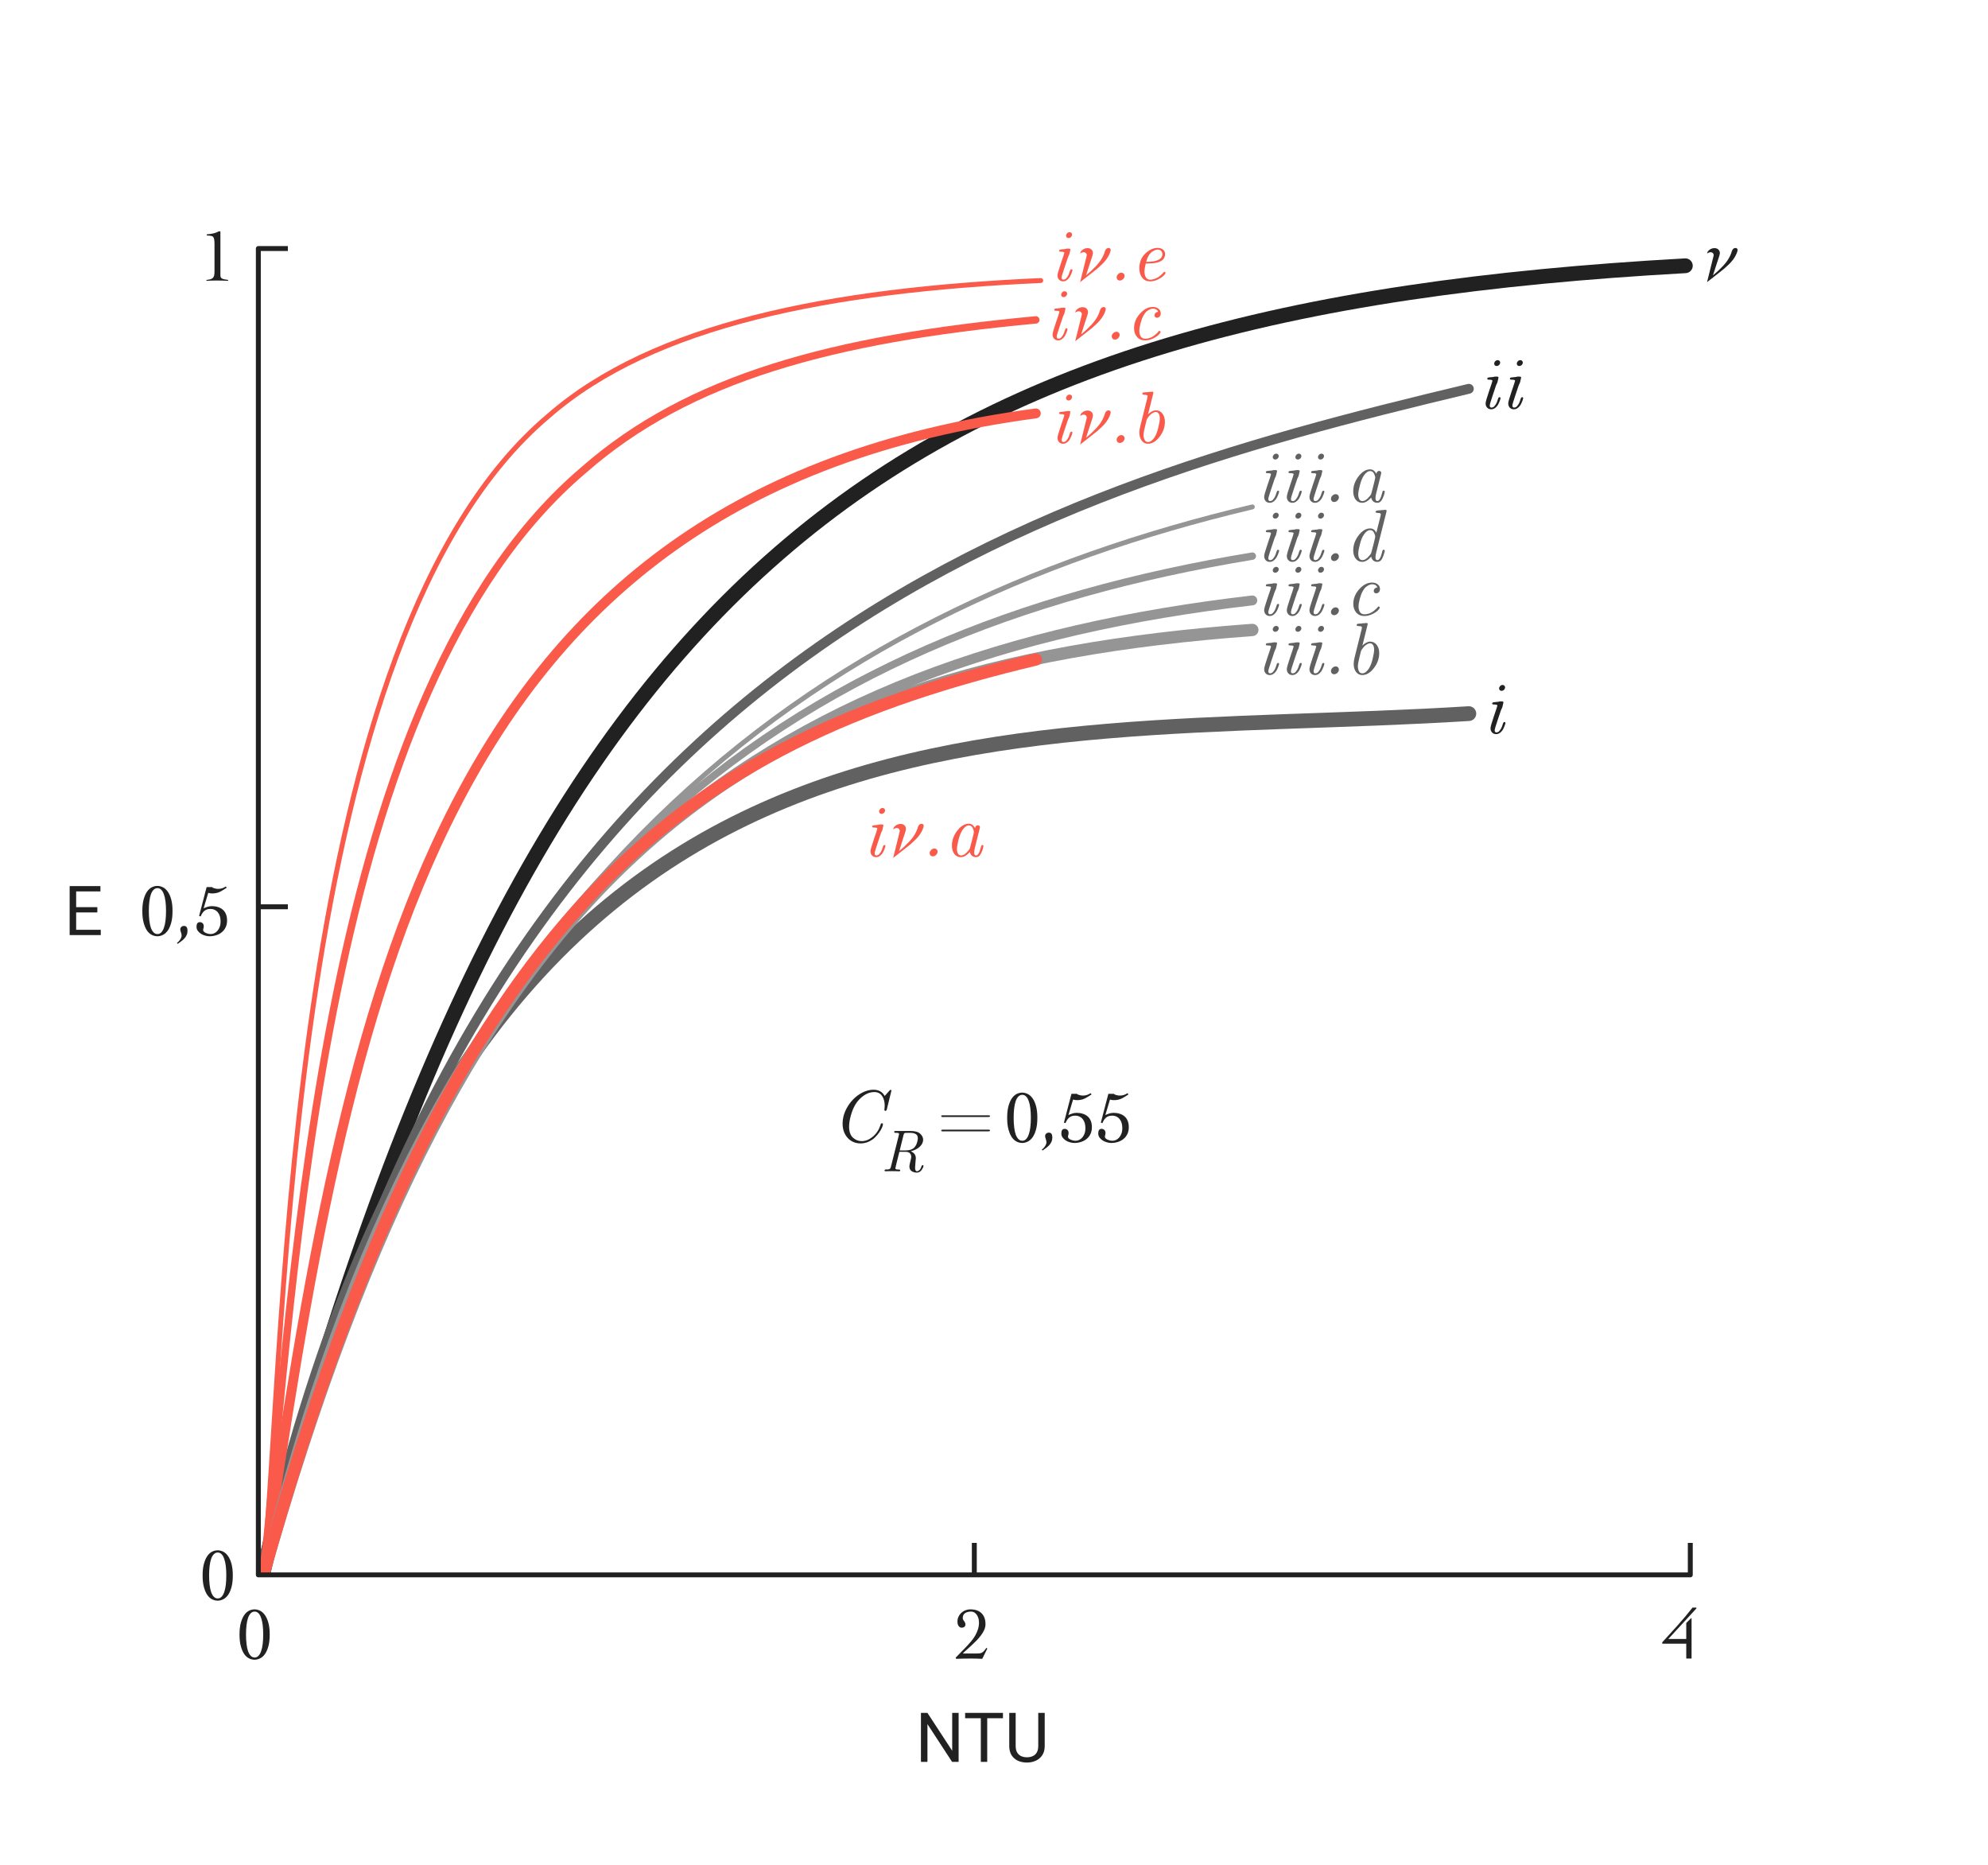<svg width="404" height="379" viewBox="0 0 404 379" fill="none" xmlns="http://www.w3.org/2000/svg">
<path d="M171.234 228.323C171.234 227.171 171.549 226.055 172.179 224.976C172.809 223.897 173.612 223.035 174.588 222.391C175.565 221.746 176.546 221.424 177.533 221.424C178.563 221.424 179.315 221.849 179.789 222.698C180.487 221.897 180.855 221.487 180.895 221.468C180.924 221.448 180.958 221.438 180.997 221.438C181.095 221.438 181.146 221.5 181.151 221.622C181.151 221.661 180.841 222.92 180.221 225.401C180.172 225.611 180.082 225.716 179.95 225.716C179.798 225.716 179.723 225.64 179.723 225.489C179.723 225.479 179.732 225.386 179.752 225.21C179.776 225.035 179.789 224.847 179.789 224.646C179.789 223.875 179.61 223.223 179.254 222.691C178.897 222.159 178.365 221.893 177.657 221.893C176.939 221.893 176.239 222.127 175.555 222.596C174.876 223.064 174.317 223.65 173.878 224.354C173.487 224.983 173.167 225.738 172.918 226.617C172.674 227.496 172.552 228.26 172.552 228.909C172.552 229.93 172.811 230.679 173.329 231.158C173.851 231.631 174.444 231.868 175.108 231.868C175.89 231.868 176.639 231.57 177.357 230.975C178.075 230.379 178.595 229.605 178.917 228.653C178.927 228.633 178.937 228.599 178.946 228.55C178.956 228.501 178.966 228.465 178.976 228.44C178.985 228.411 179.002 228.379 179.027 228.345C179.051 228.311 179.078 228.284 179.107 228.265C179.166 228.226 179.234 228.221 179.312 228.25C179.396 228.279 179.437 228.335 179.437 228.418C179.437 228.57 179.374 228.794 179.247 229.092C179.125 229.39 178.934 229.725 178.675 230.096C178.417 230.467 178.114 230.821 177.767 231.158C177.42 231.49 176.996 231.768 176.493 231.993C175.99 232.217 175.462 232.33 174.911 232.33C173.822 232.33 172.936 231.954 172.252 231.202C171.573 230.445 171.234 229.485 171.234 228.323Z" fill="#212121"/>
<path d="M302.904 147.967C302.904 147.679 303.134 146.864 303.593 145.521C304.057 144.178 304.289 143.463 304.289 143.375C304.289 143.277 304.223 143.216 304.091 143.192C303.959 143.163 303.808 143.148 303.637 143.148C303.471 143.148 303.366 143.133 303.322 143.104C303.224 143.036 303.214 142.936 303.292 142.804C303.332 142.755 303.397 142.721 303.49 142.701C303.588 142.682 303.739 142.665 303.944 142.65C304.149 142.635 304.323 142.618 304.464 142.599C304.513 142.589 304.555 142.579 304.589 142.569C304.628 142.555 304.657 142.545 304.677 142.54C304.696 142.535 304.74 142.53 304.809 142.525C304.882 142.521 304.987 142.518 305.124 142.518H305.182C305.412 142.518 305.526 142.584 305.526 142.716C305.526 142.735 305.468 142.999 305.351 143.507C305.312 143.668 305.277 143.78 305.248 143.844C305.224 143.902 305.207 143.934 305.197 143.939C305.187 143.944 305.163 143.988 305.124 144.071C305.084 144.149 305.036 144.276 304.977 144.452C304.787 145.023 304.562 145.694 304.303 146.466C303.932 147.564 303.747 148.204 303.747 148.385C303.747 148.673 303.861 148.817 304.091 148.817C304.213 148.817 304.337 148.785 304.464 148.722C304.596 148.658 304.757 148.482 304.948 148.194C305.138 147.901 305.302 147.511 305.438 147.022C305.497 146.812 305.592 146.708 305.724 146.708C305.866 146.708 305.937 146.771 305.937 146.898C305.937 146.966 305.897 147.113 305.819 147.337C305.746 147.557 305.639 147.809 305.497 148.092C305.36 148.375 305.16 148.626 304.896 148.846C304.638 149.061 304.354 149.168 304.047 149.168C303.705 149.168 303.429 149.056 303.219 148.832C303.009 148.607 302.904 148.319 302.904 147.967ZM304.647 139.881C304.647 139.71 304.716 139.552 304.853 139.405C304.994 139.254 305.16 139.178 305.351 139.178C305.492 139.178 305.612 139.222 305.709 139.31C305.812 139.398 305.863 139.518 305.863 139.669C305.863 139.85 305.79 140.013 305.644 140.16C305.497 140.301 305.333 140.372 305.153 140.372C305.001 140.372 304.879 140.328 304.787 140.24C304.694 140.152 304.647 140.033 304.647 139.881Z" fill="#212121"/>
<path d="M301.904 81.967C301.904 81.679 302.134 80.864 302.593 79.521C303.057 78.178 303.289 77.463 303.289 77.375C303.289 77.277 303.223 77.216 303.091 77.192C302.959 77.163 302.808 77.148 302.637 77.148C302.471 77.148 302.366 77.133 302.322 77.104C302.224 77.036 302.214 76.936 302.292 76.804C302.332 76.755 302.397 76.721 302.49 76.701C302.588 76.682 302.739 76.665 302.944 76.65C303.149 76.635 303.323 76.618 303.464 76.599C303.513 76.589 303.555 76.579 303.589 76.569C303.628 76.555 303.657 76.545 303.677 76.54C303.696 76.535 303.74 76.53 303.809 76.525C303.882 76.52 303.987 76.518 304.124 76.518H304.182C304.412 76.518 304.526 76.584 304.526 76.716C304.526 76.735 304.468 76.999 304.351 77.507C304.312 77.668 304.277 77.78 304.248 77.844C304.224 77.902 304.207 77.934 304.197 77.939C304.187 77.944 304.163 77.988 304.124 78.071C304.084 78.149 304.036 78.276 303.977 78.452C303.787 79.023 303.562 79.694 303.303 80.466C302.932 81.564 302.747 82.204 302.747 82.385C302.747 82.673 302.861 82.817 303.091 82.817C303.213 82.817 303.337 82.785 303.464 82.722C303.596 82.658 303.757 82.482 303.948 82.194C304.138 81.901 304.302 81.511 304.438 81.022C304.497 80.812 304.592 80.707 304.724 80.707C304.866 80.707 304.937 80.771 304.937 80.898C304.937 80.966 304.897 81.113 304.819 81.337C304.746 81.557 304.639 81.809 304.497 82.092C304.36 82.375 304.16 82.626 303.896 82.846C303.638 83.061 303.354 83.168 303.047 83.168C302.705 83.168 302.429 83.056 302.219 82.832C302.009 82.607 301.904 82.319 301.904 81.967ZM303.647 73.881C303.647 73.71 303.716 73.552 303.853 73.405C303.994 73.254 304.16 73.178 304.351 73.178C304.492 73.178 304.612 73.222 304.709 73.31C304.812 73.398 304.863 73.518 304.863 73.669C304.863 73.85 304.79 74.013 304.644 74.16C304.497 74.301 304.333 74.372 304.153 74.372C304.001 74.372 303.879 74.328 303.787 74.24C303.694 74.152 303.647 74.033 303.647 73.881ZM306.504 81.967C306.504 81.679 306.733 80.864 307.192 79.521C307.656 78.178 307.888 77.463 307.888 77.375C307.888 77.277 307.822 77.216 307.69 77.192C307.559 77.163 307.407 77.148 307.236 77.148C307.07 77.148 306.965 77.133 306.921 77.104C306.824 77.036 306.814 76.936 306.892 76.804C306.931 76.755 306.997 76.721 307.09 76.701C307.188 76.682 307.339 76.665 307.544 76.65C307.749 76.635 307.922 76.618 308.064 76.599C308.113 76.589 308.154 76.579 308.188 76.569C308.228 76.555 308.257 76.545 308.276 76.54C308.296 76.535 308.34 76.53 308.408 76.525C308.481 76.52 308.586 76.518 308.723 76.518H308.782C309.011 76.518 309.126 76.584 309.126 76.716C309.126 76.735 309.067 76.999 308.95 77.507C308.911 77.668 308.877 77.78 308.848 77.844C308.823 77.902 308.806 77.934 308.796 77.939C308.787 77.944 308.762 77.988 308.723 78.071C308.684 78.149 308.635 78.276 308.577 78.452C308.386 79.023 308.162 79.694 307.903 80.466C307.532 81.564 307.346 82.204 307.346 82.385C307.346 82.673 307.461 82.817 307.69 82.817C307.812 82.817 307.937 82.785 308.064 82.722C308.196 82.658 308.357 82.482 308.547 82.194C308.738 81.901 308.901 81.511 309.038 81.022C309.097 80.812 309.192 80.707 309.324 80.707C309.465 80.707 309.536 80.771 309.536 80.898C309.536 80.966 309.497 81.113 309.419 81.337C309.346 81.557 309.238 81.809 309.097 82.092C308.96 82.375 308.76 82.626 308.496 82.846C308.237 83.061 307.954 83.168 307.646 83.168C307.305 83.168 307.029 83.056 306.819 82.832C306.609 82.607 306.504 82.319 306.504 81.967ZM308.247 73.881C308.247 73.71 308.315 73.552 308.452 73.405C308.594 73.254 308.76 73.178 308.95 73.178C309.092 73.178 309.211 73.222 309.309 73.31C309.412 73.398 309.463 73.518 309.463 73.669C309.463 73.85 309.39 74.013 309.243 74.16C309.097 74.301 308.933 74.372 308.752 74.372C308.601 74.372 308.479 74.328 308.386 74.24C308.293 74.152 308.247 74.033 308.247 73.881Z" fill="#212121"/>
<path d="M346.904 57.33L348.179 52.203C348.228 52.002 348.252 51.888 348.252 51.858C348.252 51.678 348.191 51.531 348.069 51.419C347.952 51.302 347.803 51.243 347.622 51.243C347.402 51.243 347.168 51.336 346.919 51.522C346.919 51.502 346.926 51.463 346.941 51.404C346.956 51.346 346.965 51.312 346.97 51.302C346.975 51.292 346.985 51.265 347 51.221C347.014 51.172 347.029 51.138 347.043 51.119C347.063 51.099 347.085 51.072 347.109 51.038C347.134 51.004 347.163 50.972 347.197 50.943C347.231 50.909 347.268 50.872 347.307 50.833C347.629 50.555 348 50.416 348.42 50.416C348.743 50.416 349.004 50.511 349.204 50.701C349.409 50.892 349.512 51.141 349.512 51.448C349.512 51.58 349.448 51.839 349.321 52.225C349.199 52.61 349.014 53.174 348.765 53.916C348.516 54.654 348.296 55.333 348.105 55.953C348.506 55.621 348.853 55.318 349.146 55.044C349.443 54.766 349.8 54.407 350.215 53.968C350.63 53.528 350.984 53.062 351.277 52.569C351.575 52.071 351.792 51.573 351.929 51.075C352.08 50.616 352.332 50.386 352.683 50.386C352.815 50.386 352.92 50.425 352.998 50.503C353.076 50.577 353.115 50.677 353.115 50.804C353.115 50.945 353.04 51.199 352.888 51.565C352.742 51.927 352.522 52.308 352.229 52.708C351.98 53.05 351.665 53.404 351.284 53.77C350.903 54.131 350.581 54.424 350.317 54.649C350.054 54.869 349.521 55.289 348.721 55.909C347.92 56.524 347.314 56.998 346.904 57.33Z" fill="#212121"/>
<path d="M214.904 55.967C214.904 55.679 215.134 54.864 215.593 53.521C216.057 52.178 216.289 51.463 216.289 51.375C216.289 51.277 216.223 51.216 216.091 51.192C215.959 51.163 215.808 51.148 215.637 51.148C215.471 51.148 215.366 51.133 215.322 51.104C215.224 51.036 215.214 50.935 215.292 50.804C215.332 50.755 215.397 50.721 215.49 50.701C215.588 50.682 215.739 50.665 215.944 50.65C216.149 50.635 216.323 50.618 216.464 50.599C216.513 50.589 216.555 50.579 216.589 50.569C216.628 50.555 216.657 50.545 216.677 50.54C216.696 50.535 216.74 50.53 216.809 50.525C216.882 50.52 216.987 50.518 217.124 50.518H217.182C217.412 50.518 217.526 50.584 217.526 50.716C217.526 50.735 217.468 50.999 217.351 51.507C217.312 51.668 217.277 51.78 217.248 51.844C217.224 51.902 217.207 51.934 217.197 51.939C217.187 51.944 217.163 51.988 217.124 52.071C217.084 52.149 217.036 52.276 216.977 52.452C216.787 53.023 216.562 53.694 216.303 54.466C215.932 55.565 215.747 56.204 215.747 56.385C215.747 56.673 215.861 56.817 216.091 56.817C216.213 56.817 216.337 56.785 216.464 56.722C216.596 56.658 216.757 56.482 216.948 56.194C217.138 55.901 217.302 55.511 217.438 55.023C217.497 54.812 217.592 54.708 217.724 54.708C217.866 54.708 217.937 54.771 217.937 54.898C217.937 54.966 217.897 55.113 217.819 55.337C217.746 55.557 217.639 55.809 217.497 56.092C217.36 56.375 217.16 56.627 216.896 56.846C216.638 57.061 216.354 57.169 216.047 57.169C215.705 57.169 215.429 57.056 215.219 56.831C215.009 56.607 214.904 56.319 214.904 55.967ZM216.647 47.881C216.647 47.71 216.716 47.552 216.853 47.405C216.994 47.254 217.16 47.178 217.351 47.178C217.492 47.178 217.612 47.222 217.709 47.31C217.812 47.398 217.863 47.518 217.863 47.669C217.863 47.85 217.79 48.013 217.644 48.16C217.497 48.301 217.333 48.372 217.153 48.372C217.001 48.372 216.879 48.328 216.787 48.24C216.694 48.152 216.647 48.033 216.647 47.881ZM219.504 57.33L220.778 52.203C220.827 52.002 220.852 51.888 220.852 51.858C220.852 51.678 220.791 51.531 220.668 51.419C220.551 51.302 220.402 51.243 220.222 51.243C220.002 51.243 219.768 51.336 219.519 51.522C219.519 51.502 219.526 51.463 219.541 51.404C219.555 51.346 219.565 51.312 219.57 51.302C219.575 51.292 219.584 51.265 219.599 51.221C219.614 51.172 219.628 51.138 219.643 51.119C219.663 51.099 219.685 51.072 219.709 51.038C219.733 51.004 219.763 50.972 219.797 50.943C219.831 50.909 219.868 50.872 219.907 50.833C220.229 50.555 220.6 50.416 221.02 50.416C221.342 50.416 221.604 50.511 221.804 50.701C222.009 50.892 222.111 51.141 222.111 51.448C222.111 51.58 222.048 51.839 221.921 52.225C221.799 52.61 221.613 53.174 221.364 53.916C221.115 54.654 220.896 55.333 220.705 55.953C221.105 55.621 221.452 55.318 221.745 55.044C222.043 54.766 222.399 54.407 222.814 53.968C223.229 53.528 223.583 53.062 223.876 52.569C224.174 52.071 224.392 51.573 224.528 51.075C224.68 50.616 224.931 50.386 225.283 50.386C225.415 50.386 225.52 50.425 225.598 50.503C225.676 50.577 225.715 50.677 225.715 50.804C225.715 50.945 225.639 51.199 225.488 51.565C225.341 51.927 225.122 52.308 224.829 52.708C224.58 53.05 224.265 53.404 223.884 53.77C223.503 54.131 223.181 54.424 222.917 54.649C222.653 54.869 222.121 55.289 221.32 55.909C220.52 56.524 219.914 56.998 219.504 57.33ZM226.923 56.355C226.923 56.126 227.021 55.911 227.216 55.711C227.412 55.511 227.634 55.411 227.883 55.411C228.073 55.411 228.229 55.474 228.352 55.601C228.474 55.723 228.535 55.874 228.535 56.055C228.535 56.285 228.437 56.499 228.242 56.7C228.046 56.9 227.822 57 227.568 57C227.377 57 227.221 56.939 227.099 56.817C226.982 56.69 226.923 56.536 226.923 56.355ZM231.538 54.51C231.538 53.299 231.936 52.308 232.731 51.536C233.527 50.76 234.375 50.372 235.273 50.372C235.703 50.372 236.059 50.489 236.342 50.723C236.63 50.958 236.774 51.265 236.774 51.646C236.774 51.778 236.755 51.912 236.716 52.049C236.677 52.181 236.604 52.339 236.496 52.525C236.394 52.71 236.206 52.884 235.932 53.045C235.664 53.201 235.334 53.318 234.943 53.397C234.426 53.494 233.723 53.545 232.834 53.55C232.663 54.292 232.578 54.832 232.578 55.169C232.578 55.618 232.67 56.009 232.856 56.341C233.042 56.668 233.332 56.831 233.728 56.831C234.138 56.831 234.58 56.717 235.053 56.487C235.532 56.258 235.947 55.933 236.298 55.513C236.45 55.323 236.564 55.227 236.643 55.227C236.691 55.227 236.738 55.249 236.782 55.294C236.826 55.333 236.848 55.381 236.848 55.44C236.848 55.572 236.718 55.767 236.459 56.026C236.201 56.285 235.812 56.541 235.295 56.795C234.782 57.044 234.25 57.169 233.698 57.169C233.049 57.169 232.526 56.927 232.131 56.443C231.735 55.955 231.538 55.31 231.538 54.51ZM232.922 53.206C235.119 53.206 236.218 52.684 236.218 51.639C236.218 51.365 236.13 51.143 235.954 50.972C235.783 50.801 235.556 50.716 235.273 50.716C235.122 50.716 234.953 50.75 234.768 50.818C234.587 50.882 234.377 50.992 234.138 51.148C233.898 51.299 233.669 51.556 233.449 51.917C233.229 52.278 233.054 52.708 232.922 53.206Z" fill="#FA5A4A"/>
<path d="M213.904 67.967C213.904 67.679 214.134 66.864 214.593 65.521C215.057 64.178 215.289 63.463 215.289 63.375C215.289 63.277 215.223 63.216 215.091 63.192C214.959 63.163 214.808 63.148 214.637 63.148C214.471 63.148 214.366 63.133 214.322 63.104C214.224 63.036 214.214 62.935 214.292 62.804C214.332 62.755 214.397 62.721 214.49 62.701C214.588 62.682 214.739 62.665 214.944 62.65C215.149 62.635 215.323 62.618 215.464 62.599C215.513 62.589 215.555 62.579 215.589 62.569C215.628 62.555 215.657 62.545 215.677 62.54C215.696 62.535 215.74 62.53 215.809 62.525C215.882 62.52 215.987 62.518 216.124 62.518H216.182C216.412 62.518 216.526 62.584 216.526 62.716C216.526 62.735 216.468 62.999 216.351 63.507C216.312 63.668 216.277 63.78 216.248 63.844C216.224 63.902 216.207 63.934 216.197 63.939C216.187 63.944 216.163 63.988 216.124 64.071C216.084 64.149 216.036 64.276 215.977 64.452C215.787 65.023 215.562 65.694 215.303 66.466C214.932 67.564 214.747 68.204 214.747 68.385C214.747 68.673 214.861 68.817 215.091 68.817C215.213 68.817 215.337 68.785 215.464 68.722C215.596 68.658 215.757 68.482 215.948 68.194C216.138 67.901 216.302 67.511 216.438 67.022C216.497 66.812 216.592 66.707 216.724 66.707C216.866 66.707 216.937 66.771 216.937 66.898C216.937 66.966 216.897 67.113 216.819 67.337C216.746 67.557 216.639 67.809 216.497 68.092C216.36 68.375 216.16 68.626 215.896 68.846C215.638 69.061 215.354 69.168 215.047 69.168C214.705 69.168 214.429 69.056 214.219 68.832C214.009 68.607 213.904 68.319 213.904 67.967ZM215.647 59.881C215.647 59.71 215.716 59.552 215.853 59.405C215.994 59.254 216.16 59.178 216.351 59.178C216.492 59.178 216.612 59.222 216.709 59.31C216.812 59.398 216.863 59.518 216.863 59.669C216.863 59.85 216.79 60.013 216.644 60.16C216.497 60.301 216.333 60.372 216.153 60.372C216.001 60.372 215.879 60.328 215.787 60.24C215.694 60.152 215.647 60.033 215.647 59.881ZM218.504 69.33L219.778 64.203C219.827 64.002 219.852 63.888 219.852 63.858C219.852 63.678 219.791 63.531 219.668 63.419C219.551 63.302 219.402 63.243 219.222 63.243C219.002 63.243 218.768 63.336 218.519 63.522C218.519 63.502 218.526 63.463 218.541 63.404C218.555 63.346 218.565 63.312 218.57 63.302C218.575 63.292 218.584 63.265 218.599 63.221C218.614 63.172 218.628 63.138 218.643 63.119C218.663 63.099 218.685 63.072 218.709 63.038C218.733 63.004 218.763 62.972 218.797 62.943C218.831 62.909 218.868 62.872 218.907 62.833C219.229 62.555 219.6 62.416 220.02 62.416C220.342 62.416 220.604 62.511 220.804 62.701C221.009 62.892 221.111 63.141 221.111 63.448C221.111 63.58 221.048 63.839 220.921 64.225C220.799 64.61 220.613 65.174 220.364 65.916C220.115 66.654 219.896 67.332 219.705 67.953C220.105 67.621 220.452 67.318 220.745 67.044C221.043 66.766 221.399 66.407 221.814 65.968C222.229 65.528 222.583 65.062 222.876 64.569C223.174 64.071 223.392 63.573 223.528 63.075C223.68 62.616 223.931 62.386 224.283 62.386C224.415 62.386 224.52 62.425 224.598 62.503C224.676 62.577 224.715 62.677 224.715 62.804C224.715 62.945 224.639 63.199 224.488 63.565C224.341 63.927 224.122 64.308 223.829 64.708C223.58 65.05 223.265 65.404 222.884 65.77C222.503 66.131 222.181 66.424 221.917 66.649C221.653 66.869 221.121 67.289 220.32 67.909C219.52 68.524 218.914 68.998 218.504 69.33ZM225.923 68.356C225.923 68.126 226.021 67.911 226.216 67.711C226.412 67.511 226.634 67.411 226.883 67.411C227.073 67.411 227.229 67.474 227.352 67.601C227.474 67.723 227.535 67.874 227.535 68.055C227.535 68.285 227.437 68.499 227.242 68.7C227.046 68.9 226.822 69 226.568 69C226.377 69 226.221 68.939 226.099 68.817C225.982 68.69 225.923 68.536 225.923 68.356ZM230.464 66.707C230.464 65.609 230.867 64.613 231.673 63.719C232.479 62.821 233.345 62.372 234.273 62.372C234.732 62.372 235.115 62.491 235.423 62.73C235.73 62.97 235.884 63.28 235.884 63.661C235.884 63.968 235.804 64.195 235.643 64.342C235.481 64.488 235.306 64.561 235.115 64.561C234.974 64.561 234.854 64.518 234.756 64.43C234.664 64.337 234.617 64.22 234.617 64.078C234.617 64 234.632 63.917 234.661 63.829C234.695 63.736 234.771 63.639 234.888 63.536C235.01 63.429 235.171 63.365 235.372 63.346C235.171 62.926 234.81 62.716 234.288 62.716C234.126 62.716 233.953 62.752 233.768 62.826C233.587 62.894 233.37 63.019 233.116 63.199C232.867 63.375 232.625 63.673 232.391 64.093C232.156 64.513 231.958 65.023 231.797 65.624C231.622 66.263 231.534 66.8 231.534 67.235C231.534 67.689 231.629 68.067 231.819 68.37C232.015 68.668 232.312 68.817 232.713 68.817C233.074 68.817 233.426 68.753 233.768 68.626C234.114 68.495 234.415 68.319 234.668 68.099C234.927 67.879 235.105 67.721 235.203 67.623C235.306 67.52 235.406 67.403 235.503 67.272L235.518 67.257C235.586 67.208 235.657 67.213 235.73 67.272C235.809 67.325 235.848 67.386 235.848 67.455C235.848 67.577 235.721 67.767 235.467 68.026C235.213 68.285 234.825 68.541 234.302 68.795C233.785 69.044 233.245 69.168 232.684 69.168C232.024 69.168 231.49 68.939 231.08 68.48C230.669 68.016 230.464 67.425 230.464 66.707Z" fill="#FA5A4A"/>
<path d="M214.904 88.967C214.904 88.679 215.134 87.864 215.593 86.521C216.057 85.178 216.289 84.463 216.289 84.375C216.289 84.277 216.223 84.216 216.091 84.192C215.959 84.163 215.808 84.148 215.637 84.148C215.471 84.148 215.366 84.133 215.322 84.104C215.224 84.036 215.214 83.936 215.292 83.804C215.332 83.755 215.397 83.721 215.49 83.701C215.588 83.682 215.739 83.665 215.944 83.65C216.149 83.635 216.323 83.618 216.464 83.599C216.513 83.589 216.555 83.579 216.589 83.569C216.628 83.555 216.657 83.545 216.677 83.54C216.696 83.535 216.74 83.53 216.809 83.525C216.882 83.52 216.987 83.518 217.124 83.518H217.182C217.412 83.518 217.526 83.584 217.526 83.716C217.526 83.735 217.468 83.999 217.351 84.507C217.312 84.668 217.277 84.78 217.248 84.844C217.224 84.902 217.207 84.934 217.197 84.939C217.187 84.944 217.163 84.988 217.124 85.071C217.084 85.149 217.036 85.276 216.977 85.452C216.787 86.023 216.562 86.694 216.303 87.466C215.932 88.564 215.747 89.204 215.747 89.385C215.747 89.673 215.861 89.817 216.091 89.817C216.213 89.817 216.337 89.785 216.464 89.722C216.596 89.658 216.757 89.482 216.948 89.194C217.138 88.901 217.302 88.511 217.438 88.022C217.497 87.812 217.592 87.707 217.724 87.707C217.866 87.707 217.937 87.771 217.937 87.898C217.937 87.966 217.897 88.113 217.819 88.337C217.746 88.557 217.639 88.809 217.497 89.092C217.36 89.375 217.16 89.626 216.896 89.846C216.638 90.061 216.354 90.168 216.047 90.168C215.705 90.168 215.429 90.056 215.219 89.832C215.009 89.607 214.904 89.319 214.904 88.967ZM216.647 80.881C216.647 80.71 216.716 80.552 216.853 80.405C216.994 80.254 217.16 80.178 217.351 80.178C217.492 80.178 217.612 80.222 217.709 80.31C217.812 80.398 217.863 80.518 217.863 80.669C217.863 80.85 217.79 81.013 217.644 81.16C217.497 81.301 217.333 81.372 217.153 81.372C217.001 81.372 216.879 81.328 216.787 81.24C216.694 81.152 216.647 81.033 216.647 80.881ZM219.504 90.33L220.778 85.203C220.827 85.002 220.852 84.888 220.852 84.858C220.852 84.678 220.791 84.531 220.668 84.419C220.551 84.302 220.402 84.243 220.222 84.243C220.002 84.243 219.768 84.336 219.519 84.522C219.519 84.502 219.526 84.463 219.541 84.404C219.555 84.346 219.565 84.311 219.57 84.302C219.575 84.292 219.584 84.265 219.599 84.221C219.614 84.172 219.628 84.138 219.643 84.119C219.663 84.099 219.685 84.072 219.709 84.038C219.733 84.004 219.763 83.972 219.797 83.943C219.831 83.909 219.868 83.872 219.907 83.833C220.229 83.555 220.6 83.415 221.02 83.415C221.342 83.415 221.604 83.511 221.804 83.701C222.009 83.892 222.111 84.141 222.111 84.448C222.111 84.58 222.048 84.839 221.921 85.225C221.799 85.61 221.613 86.174 221.364 86.916C221.115 87.654 220.896 88.332 220.705 88.953C221.105 88.621 221.452 88.318 221.745 88.044C222.043 87.766 222.399 87.407 222.814 86.968C223.229 86.528 223.583 86.062 223.876 85.569C224.174 85.071 224.392 84.573 224.528 84.075C224.68 83.616 224.931 83.386 225.283 83.386C225.415 83.386 225.52 83.425 225.598 83.503C225.676 83.577 225.715 83.677 225.715 83.804C225.715 83.945 225.639 84.199 225.488 84.565C225.341 84.927 225.122 85.308 224.829 85.708C224.58 86.05 224.265 86.404 223.884 86.77C223.503 87.131 223.181 87.424 222.917 87.649C222.653 87.869 222.121 88.289 221.32 88.909C220.52 89.524 219.914 89.998 219.504 90.33ZM226.923 89.356C226.923 89.126 227.021 88.911 227.216 88.711C227.412 88.511 227.634 88.411 227.883 88.411C228.073 88.411 228.229 88.474 228.352 88.601C228.474 88.723 228.535 88.874 228.535 89.055C228.535 89.285 228.437 89.499 228.242 89.7C228.046 89.9 227.822 90 227.568 90C227.377 90 227.221 89.939 227.099 89.817C226.982 89.69 226.923 89.536 226.923 89.356ZM231.538 87.869C231.538 87.517 231.613 87.043 231.765 86.448L233.149 80.896C233.198 80.715 233.222 80.586 233.222 80.508C233.222 80.327 233.042 80.234 232.68 80.23C232.319 80.225 232.138 80.151 232.138 80.01C232.138 79.961 232.148 79.922 232.167 79.893C232.192 79.863 232.214 79.839 232.233 79.819C232.253 79.795 232.282 79.775 232.321 79.761C232.36 79.746 232.39 79.739 232.409 79.739C232.429 79.739 232.46 79.736 232.504 79.731C232.553 79.727 232.583 79.724 232.592 79.724C232.724 79.714 232.924 79.697 233.193 79.673C233.461 79.648 233.684 79.629 233.859 79.614C234.035 79.6 234.133 79.592 234.152 79.592C234.313 79.592 234.394 79.661 234.394 79.797C234.394 79.856 234.367 79.971 234.313 80.142L233.31 84.177C233.867 83.64 234.392 83.372 234.885 83.372C234.89 83.372 234.895 83.372 234.899 83.372C235.441 83.372 235.881 83.591 236.218 84.031C236.56 84.47 236.73 85.029 236.73 85.708C236.73 86.807 236.367 87.825 235.639 88.762C234.917 89.7 234.13 90.168 233.281 90.168C232.763 90.168 232.343 89.956 232.021 89.531C231.699 89.102 231.538 88.547 231.538 87.869ZM232.395 88.396C232.395 88.767 232.465 89.097 232.607 89.385C232.749 89.673 232.978 89.817 233.295 89.817C233.735 89.817 234.16 89.524 234.57 88.938C234.892 88.479 235.161 87.817 235.375 86.953C235.59 86.084 235.698 85.444 235.698 85.034C235.698 84.614 235.625 84.29 235.478 84.06C235.332 83.831 235.134 83.716 234.885 83.716C234.636 83.716 234.36 83.823 234.057 84.038C233.759 84.253 233.486 84.541 233.237 84.902C233.178 84.99 233.127 85.078 233.083 85.166C233.044 85.249 233.017 85.322 233.002 85.386C232.988 85.444 232.954 85.586 232.9 85.811C232.846 86.035 232.797 86.231 232.753 86.397C232.514 87.329 232.395 87.996 232.395 88.396Z" fill="#FA5A4A"/>
<path d="M256.904 135.967C256.904 135.679 257.134 134.864 257.593 133.521C258.057 132.178 258.289 131.463 258.289 131.375C258.289 131.277 258.223 131.216 258.091 131.192C257.959 131.163 257.808 131.148 257.637 131.148C257.471 131.148 257.366 131.133 257.322 131.104C257.224 131.036 257.214 130.936 257.292 130.804C257.332 130.755 257.397 130.721 257.49 130.701C257.588 130.682 257.739 130.665 257.944 130.65C258.149 130.635 258.323 130.618 258.464 130.599C258.513 130.589 258.555 130.579 258.589 130.569C258.628 130.555 258.657 130.545 258.677 130.54C258.696 130.535 258.74 130.53 258.809 130.525C258.882 130.521 258.987 130.518 259.124 130.518H259.182C259.412 130.518 259.526 130.584 259.526 130.716C259.526 130.735 259.468 130.999 259.351 131.507C259.312 131.668 259.277 131.78 259.248 131.844C259.224 131.902 259.207 131.934 259.197 131.939C259.187 131.944 259.163 131.988 259.124 132.071C259.084 132.149 259.036 132.276 258.977 132.452C258.787 133.023 258.562 133.694 258.303 134.466C257.932 135.564 257.747 136.204 257.747 136.385C257.747 136.673 257.861 136.817 258.091 136.817C258.213 136.817 258.337 136.785 258.464 136.722C258.596 136.658 258.757 136.482 258.948 136.194C259.138 135.901 259.302 135.511 259.438 135.022C259.497 134.812 259.592 134.708 259.724 134.708C259.866 134.708 259.937 134.771 259.937 134.898C259.937 134.966 259.897 135.113 259.819 135.337C259.746 135.557 259.639 135.809 259.497 136.092C259.36 136.375 259.16 136.626 258.896 136.846C258.638 137.061 258.354 137.168 258.047 137.168C257.705 137.168 257.429 137.056 257.219 136.832C257.009 136.607 256.904 136.319 256.904 135.967ZM258.647 127.881C258.647 127.71 258.716 127.552 258.853 127.405C258.994 127.254 259.16 127.178 259.351 127.178C259.492 127.178 259.612 127.222 259.709 127.31C259.812 127.398 259.863 127.518 259.863 127.669C259.863 127.85 259.79 128.013 259.644 128.16C259.497 128.301 259.333 128.372 259.153 128.372C259.001 128.372 258.879 128.328 258.787 128.24C258.694 128.152 258.647 128.033 258.647 127.881ZM261.504 135.967C261.504 135.679 261.733 134.864 262.192 133.521C262.656 132.178 262.888 131.463 262.888 131.375C262.888 131.277 262.822 131.216 262.69 131.192C262.559 131.163 262.407 131.148 262.236 131.148C262.07 131.148 261.965 131.133 261.921 131.104C261.824 131.036 261.814 130.936 261.892 130.804C261.931 130.755 261.997 130.721 262.09 130.701C262.188 130.682 262.339 130.665 262.544 130.65C262.749 130.635 262.922 130.618 263.064 130.599C263.113 130.589 263.154 130.579 263.188 130.569C263.228 130.555 263.257 130.545 263.276 130.54C263.296 130.535 263.34 130.53 263.408 130.525C263.481 130.521 263.586 130.518 263.723 130.518H263.782C264.011 130.518 264.126 130.584 264.126 130.716C264.126 130.735 264.067 130.999 263.95 131.507C263.911 131.668 263.877 131.78 263.848 131.844C263.823 131.902 263.806 131.934 263.796 131.939C263.787 131.944 263.762 131.988 263.723 132.071C263.684 132.149 263.635 132.276 263.577 132.452C263.386 133.023 263.162 133.694 262.903 134.466C262.532 135.564 262.346 136.204 262.346 136.385C262.346 136.673 262.461 136.817 262.69 136.817C262.812 136.817 262.937 136.785 263.064 136.722C263.196 136.658 263.357 136.482 263.547 136.194C263.738 135.901 263.901 135.511 264.038 135.022C264.097 134.812 264.192 134.708 264.324 134.708C264.465 134.708 264.536 134.771 264.536 134.898C264.536 134.966 264.497 135.113 264.419 135.337C264.346 135.557 264.238 135.809 264.097 136.092C263.96 136.375 263.76 136.626 263.496 136.846C263.237 137.061 262.954 137.168 262.646 137.168C262.305 137.168 262.029 137.056 261.819 136.832C261.609 136.607 261.504 136.319 261.504 135.967ZM263.247 127.881C263.247 127.71 263.315 127.552 263.452 127.405C263.594 127.254 263.76 127.178 263.95 127.178C264.092 127.178 264.211 127.222 264.309 127.31C264.412 127.398 264.463 127.518 264.463 127.669C264.463 127.85 264.39 128.013 264.243 128.16C264.097 128.301 263.933 128.372 263.752 128.372C263.601 128.372 263.479 128.328 263.386 128.24C263.293 128.152 263.247 128.033 263.247 127.881ZM266.104 135.967C266.104 135.679 266.333 134.864 266.792 133.521C267.256 132.178 267.488 131.463 267.488 131.375C267.488 131.277 267.422 131.216 267.29 131.192C267.158 131.163 267.007 131.148 266.836 131.148C266.67 131.148 266.565 131.133 266.521 131.104C266.423 131.036 266.414 130.936 266.492 130.804C266.531 130.755 266.597 130.721 266.689 130.701C266.787 130.682 266.938 130.665 267.144 130.65C267.349 130.635 267.522 130.618 267.664 130.599C267.712 130.589 267.754 130.579 267.788 130.569C267.827 130.555 267.856 130.545 267.876 130.54C267.896 130.535 267.939 130.53 268.008 130.525C268.081 130.521 268.186 130.518 268.323 130.518H268.381C268.611 130.518 268.726 130.584 268.726 130.716C268.726 130.735 268.667 130.999 268.55 131.507C268.511 131.668 268.477 131.78 268.447 131.844C268.423 131.902 268.406 131.934 268.396 131.939C268.386 131.944 268.362 131.988 268.323 132.071C268.284 132.149 268.235 132.276 268.176 132.452C267.986 133.023 267.761 133.694 267.502 134.466C267.131 135.564 266.946 136.204 266.946 136.385C266.946 136.673 267.061 136.817 267.29 136.817C267.412 136.817 267.537 136.785 267.664 136.722C267.795 136.658 267.957 136.482 268.147 136.194C268.337 135.901 268.501 135.511 268.638 135.022C268.696 134.812 268.792 134.708 268.923 134.708C269.065 134.708 269.136 134.771 269.136 134.898C269.136 134.966 269.097 135.113 269.019 135.337C268.945 135.557 268.838 135.809 268.696 136.092C268.56 136.375 268.359 136.626 268.096 136.846C267.837 137.061 267.554 137.168 267.246 137.168C266.904 137.168 266.628 137.056 266.418 136.832C266.208 136.607 266.104 136.319 266.104 135.967ZM267.847 127.881C267.847 127.71 267.915 127.552 268.052 127.405C268.193 127.254 268.359 127.178 268.55 127.178C268.691 127.178 268.811 127.222 268.909 127.31C269.011 127.398 269.062 127.518 269.062 127.669C269.062 127.85 268.989 128.013 268.843 128.16C268.696 128.301 268.533 128.372 268.352 128.372C268.201 128.372 268.079 128.328 267.986 128.24C267.893 128.152 267.847 128.033 267.847 127.881ZM270.476 136.355C270.476 136.126 270.574 135.911 270.769 135.711C270.964 135.511 271.187 135.411 271.436 135.411C271.626 135.411 271.782 135.474 271.904 135.601C272.026 135.723 272.087 135.875 272.087 136.055C272.087 136.285 271.99 136.5 271.794 136.7C271.599 136.9 271.375 137 271.121 137C270.93 137 270.774 136.939 270.652 136.817C270.535 136.69 270.476 136.536 270.476 136.355ZM275.09 134.869C275.09 134.517 275.166 134.043 275.317 133.448L276.702 127.896C276.75 127.715 276.775 127.586 276.775 127.508C276.775 127.327 276.594 127.234 276.233 127.229C275.872 127.225 275.691 127.151 275.691 127.01C275.691 126.961 275.701 126.922 275.72 126.893C275.745 126.863 275.767 126.839 275.786 126.819C275.806 126.795 275.835 126.775 275.874 126.761C275.913 126.746 275.942 126.739 275.962 126.739C275.981 126.739 276.013 126.736 276.057 126.731C276.106 126.727 276.135 126.724 276.145 126.724C276.277 126.714 276.477 126.697 276.746 126.673C277.014 126.648 277.236 126.629 277.412 126.614C277.588 126.6 277.686 126.592 277.705 126.592C277.866 126.592 277.947 126.661 277.947 126.797C277.947 126.856 277.92 126.971 277.866 127.142L276.863 131.177C277.419 130.64 277.944 130.372 278.438 130.372C278.442 130.372 278.447 130.372 278.452 130.372C278.994 130.372 279.434 130.591 279.771 131.031C280.112 131.47 280.283 132.029 280.283 132.708C280.283 133.807 279.919 134.825 279.192 135.762C278.469 136.7 277.683 137.168 276.833 137.168C276.316 137.168 275.896 136.956 275.574 136.531C275.251 136.102 275.09 135.547 275.09 134.869ZM275.947 135.396C275.947 135.767 276.018 136.097 276.16 136.385C276.301 136.673 276.531 136.817 276.848 136.817C277.288 136.817 277.712 136.524 278.123 135.938C278.445 135.479 278.713 134.817 278.928 133.953C279.143 133.084 279.25 132.444 279.25 132.034C279.25 131.614 279.177 131.29 279.031 131.06C278.884 130.831 278.687 130.716 278.438 130.716C278.188 130.716 277.913 130.823 277.61 131.038C277.312 131.253 277.039 131.541 276.79 131.902C276.731 131.99 276.68 132.078 276.636 132.166C276.597 132.249 276.57 132.322 276.555 132.386C276.541 132.444 276.506 132.586 276.453 132.811C276.399 133.035 276.35 133.23 276.306 133.396C276.067 134.329 275.947 134.996 275.947 135.396Z" fill="#616161"/>
<path d="M256.904 123.967C256.904 123.679 257.134 122.864 257.593 121.521C258.057 120.178 258.289 119.463 258.289 119.375C258.289 119.277 258.223 119.216 258.091 119.192C257.959 119.163 257.808 119.148 257.637 119.148C257.471 119.148 257.366 119.133 257.322 119.104C257.224 119.036 257.214 118.936 257.292 118.804C257.332 118.755 257.397 118.721 257.49 118.701C257.588 118.682 257.739 118.665 257.944 118.65C258.149 118.635 258.323 118.618 258.464 118.599C258.513 118.589 258.555 118.579 258.589 118.569C258.628 118.555 258.657 118.545 258.677 118.54C258.696 118.535 258.74 118.53 258.809 118.525C258.882 118.521 258.987 118.518 259.124 118.518H259.182C259.412 118.518 259.526 118.584 259.526 118.716C259.526 118.735 259.468 118.999 259.351 119.507C259.312 119.668 259.277 119.78 259.248 119.844C259.224 119.902 259.207 119.934 259.197 119.939C259.187 119.944 259.163 119.988 259.124 120.071C259.084 120.149 259.036 120.276 258.977 120.452C258.787 121.023 258.562 121.694 258.303 122.466C257.932 123.564 257.747 124.204 257.747 124.385C257.747 124.673 257.861 124.817 258.091 124.817C258.213 124.817 258.337 124.785 258.464 124.722C258.596 124.658 258.757 124.482 258.948 124.194C259.138 123.901 259.302 123.511 259.438 123.022C259.497 122.812 259.592 122.708 259.724 122.708C259.866 122.708 259.937 122.771 259.937 122.898C259.937 122.966 259.897 123.113 259.819 123.337C259.746 123.557 259.639 123.809 259.497 124.092C259.36 124.375 259.16 124.626 258.896 124.846C258.638 125.061 258.354 125.168 258.047 125.168C257.705 125.168 257.429 125.056 257.219 124.832C257.009 124.607 256.904 124.319 256.904 123.967ZM258.647 115.881C258.647 115.71 258.716 115.552 258.853 115.405C258.994 115.254 259.16 115.178 259.351 115.178C259.492 115.178 259.612 115.222 259.709 115.31C259.812 115.398 259.863 115.518 259.863 115.669C259.863 115.85 259.79 116.013 259.644 116.16C259.497 116.301 259.333 116.372 259.153 116.372C259.001 116.372 258.879 116.328 258.787 116.24C258.694 116.152 258.647 116.033 258.647 115.881ZM261.504 123.967C261.504 123.679 261.733 122.864 262.192 121.521C262.656 120.178 262.888 119.463 262.888 119.375C262.888 119.277 262.822 119.216 262.69 119.192C262.559 119.163 262.407 119.148 262.236 119.148C262.07 119.148 261.965 119.133 261.921 119.104C261.824 119.036 261.814 118.936 261.892 118.804C261.931 118.755 261.997 118.721 262.09 118.701C262.188 118.682 262.339 118.665 262.544 118.65C262.749 118.635 262.922 118.618 263.064 118.599C263.113 118.589 263.154 118.579 263.188 118.569C263.228 118.555 263.257 118.545 263.276 118.54C263.296 118.535 263.34 118.53 263.408 118.525C263.481 118.521 263.586 118.518 263.723 118.518H263.782C264.011 118.518 264.126 118.584 264.126 118.716C264.126 118.735 264.067 118.999 263.95 119.507C263.911 119.668 263.877 119.78 263.848 119.844C263.823 119.902 263.806 119.934 263.796 119.939C263.787 119.944 263.762 119.988 263.723 120.071C263.684 120.149 263.635 120.276 263.577 120.452C263.386 121.023 263.162 121.694 262.903 122.466C262.532 123.564 262.346 124.204 262.346 124.385C262.346 124.673 262.461 124.817 262.69 124.817C262.812 124.817 262.937 124.785 263.064 124.722C263.196 124.658 263.357 124.482 263.547 124.194C263.738 123.901 263.901 123.511 264.038 123.022C264.097 122.812 264.192 122.708 264.324 122.708C264.465 122.708 264.536 122.771 264.536 122.898C264.536 122.966 264.497 123.113 264.419 123.337C264.346 123.557 264.238 123.809 264.097 124.092C263.96 124.375 263.76 124.626 263.496 124.846C263.237 125.061 262.954 125.168 262.646 125.168C262.305 125.168 262.029 125.056 261.819 124.832C261.609 124.607 261.504 124.319 261.504 123.967ZM263.247 115.881C263.247 115.71 263.315 115.552 263.452 115.405C263.594 115.254 263.76 115.178 263.95 115.178C264.092 115.178 264.211 115.222 264.309 115.31C264.412 115.398 264.463 115.518 264.463 115.669C264.463 115.85 264.39 116.013 264.243 116.16C264.097 116.301 263.933 116.372 263.752 116.372C263.601 116.372 263.479 116.328 263.386 116.24C263.293 116.152 263.247 116.033 263.247 115.881ZM266.104 123.967C266.104 123.679 266.333 122.864 266.792 121.521C267.256 120.178 267.488 119.463 267.488 119.375C267.488 119.277 267.422 119.216 267.29 119.192C267.158 119.163 267.007 119.148 266.836 119.148C266.67 119.148 266.565 119.133 266.521 119.104C266.423 119.036 266.414 118.936 266.492 118.804C266.531 118.755 266.597 118.721 266.689 118.701C266.787 118.682 266.938 118.665 267.144 118.65C267.349 118.635 267.522 118.618 267.664 118.599C267.712 118.589 267.754 118.579 267.788 118.569C267.827 118.555 267.856 118.545 267.876 118.54C267.896 118.535 267.939 118.53 268.008 118.525C268.081 118.521 268.186 118.518 268.323 118.518H268.381C268.611 118.518 268.726 118.584 268.726 118.716C268.726 118.735 268.667 118.999 268.55 119.507C268.511 119.668 268.477 119.78 268.447 119.844C268.423 119.902 268.406 119.934 268.396 119.939C268.386 119.944 268.362 119.988 268.323 120.071C268.284 120.149 268.235 120.276 268.176 120.452C267.986 121.023 267.761 121.694 267.502 122.466C267.131 123.564 266.946 124.204 266.946 124.385C266.946 124.673 267.061 124.817 267.29 124.817C267.412 124.817 267.537 124.785 267.664 124.722C267.795 124.658 267.957 124.482 268.147 124.194C268.337 123.901 268.501 123.511 268.638 123.022C268.696 122.812 268.792 122.708 268.923 122.708C269.065 122.708 269.136 122.771 269.136 122.898C269.136 122.966 269.097 123.113 269.019 123.337C268.945 123.557 268.838 123.809 268.696 124.092C268.56 124.375 268.359 124.626 268.096 124.846C267.837 125.061 267.554 125.168 267.246 125.168C266.904 125.168 266.628 125.056 266.418 124.832C266.208 124.607 266.104 124.319 266.104 123.967ZM267.847 115.881C267.847 115.71 267.915 115.552 268.052 115.405C268.193 115.254 268.359 115.178 268.55 115.178C268.691 115.178 268.811 115.222 268.909 115.31C269.011 115.398 269.062 115.518 269.062 115.669C269.062 115.85 268.989 116.013 268.843 116.16C268.696 116.301 268.533 116.372 268.352 116.372C268.201 116.372 268.079 116.328 267.986 116.24C267.893 116.152 267.847 116.033 267.847 115.881ZM270.476 124.355C270.476 124.126 270.574 123.911 270.769 123.711C270.964 123.511 271.187 123.411 271.436 123.411C271.626 123.411 271.782 123.474 271.904 123.601C272.026 123.723 272.087 123.875 272.087 124.055C272.087 124.285 271.99 124.5 271.794 124.7C271.599 124.9 271.375 125 271.121 125C270.93 125 270.774 124.939 270.652 124.817C270.535 124.69 270.476 124.536 270.476 124.355ZM275.017 122.708C275.017 121.609 275.42 120.613 276.226 119.719C277.031 118.821 277.898 118.372 278.826 118.372C279.285 118.372 279.668 118.491 279.976 118.73C280.283 118.97 280.437 119.28 280.437 119.661C280.437 119.968 280.356 120.195 280.195 120.342C280.034 120.488 279.858 120.562 279.668 120.562C279.526 120.562 279.407 120.518 279.309 120.43C279.216 120.337 279.17 120.22 279.17 120.078C279.17 120 279.185 119.917 279.214 119.829C279.248 119.736 279.324 119.639 279.441 119.536C279.563 119.429 279.724 119.365 279.924 119.346C279.724 118.926 279.363 118.716 278.84 118.716C278.679 118.716 278.506 118.752 278.32 118.826C278.14 118.894 277.922 119.019 277.668 119.199C277.419 119.375 277.178 119.673 276.943 120.093C276.709 120.513 276.511 121.023 276.35 121.624C276.174 122.263 276.086 122.8 276.086 123.235C276.086 123.689 276.182 124.067 276.372 124.37C276.567 124.668 276.865 124.817 277.266 124.817C277.627 124.817 277.979 124.753 278.32 124.626C278.667 124.495 278.967 124.319 279.221 124.099C279.48 123.879 279.658 123.721 279.756 123.623C279.858 123.521 279.958 123.403 280.056 123.271L280.071 123.257C280.139 123.208 280.21 123.213 280.283 123.271C280.361 123.325 280.4 123.386 280.4 123.455C280.4 123.577 280.273 123.767 280.02 124.026C279.766 124.285 279.377 124.541 278.855 124.795C278.337 125.044 277.798 125.168 277.236 125.168C276.577 125.168 276.042 124.939 275.632 124.48C275.222 124.016 275.017 123.425 275.017 122.708Z" fill="#616161"/>
<path d="M256.904 112.967C256.904 112.679 257.134 111.864 257.593 110.521C258.057 109.178 258.289 108.463 258.289 108.375C258.289 108.277 258.223 108.216 258.091 108.192C257.959 108.163 257.808 108.148 257.637 108.148C257.471 108.148 257.366 108.133 257.322 108.104C257.224 108.036 257.214 107.936 257.292 107.804C257.332 107.755 257.397 107.721 257.49 107.701C257.588 107.682 257.739 107.665 257.944 107.65C258.149 107.635 258.323 107.618 258.464 107.599C258.513 107.589 258.555 107.579 258.589 107.569C258.628 107.555 258.657 107.545 258.677 107.54C258.696 107.535 258.74 107.53 258.809 107.525C258.882 107.521 258.987 107.518 259.124 107.518H259.182C259.412 107.518 259.526 107.584 259.526 107.716C259.526 107.735 259.468 107.999 259.351 108.507C259.312 108.668 259.277 108.78 259.248 108.844C259.224 108.902 259.207 108.934 259.197 108.939C259.187 108.944 259.163 108.988 259.124 109.071C259.084 109.149 259.036 109.276 258.977 109.452C258.787 110.023 258.562 110.694 258.303 111.466C257.932 112.564 257.747 113.204 257.747 113.385C257.747 113.673 257.861 113.817 258.091 113.817C258.213 113.817 258.337 113.785 258.464 113.722C258.596 113.658 258.757 113.482 258.948 113.194C259.138 112.901 259.302 112.511 259.438 112.022C259.497 111.812 259.592 111.708 259.724 111.708C259.866 111.708 259.937 111.771 259.937 111.898C259.937 111.966 259.897 112.113 259.819 112.337C259.746 112.557 259.639 112.809 259.497 113.092C259.36 113.375 259.16 113.626 258.896 113.846C258.638 114.061 258.354 114.168 258.047 114.168C257.705 114.168 257.429 114.056 257.219 113.832C257.009 113.607 256.904 113.319 256.904 112.967ZM258.647 104.881C258.647 104.71 258.716 104.552 258.853 104.405C258.994 104.254 259.16 104.178 259.351 104.178C259.492 104.178 259.612 104.222 259.709 104.31C259.812 104.398 259.863 104.518 259.863 104.669C259.863 104.85 259.79 105.013 259.644 105.16C259.497 105.301 259.333 105.372 259.153 105.372C259.001 105.372 258.879 105.328 258.787 105.24C258.694 105.152 258.647 105.033 258.647 104.881ZM261.504 112.967C261.504 112.679 261.733 111.864 262.192 110.521C262.656 109.178 262.888 108.463 262.888 108.375C262.888 108.277 262.822 108.216 262.69 108.192C262.559 108.163 262.407 108.148 262.236 108.148C262.07 108.148 261.965 108.133 261.921 108.104C261.824 108.036 261.814 107.936 261.892 107.804C261.931 107.755 261.997 107.721 262.09 107.701C262.188 107.682 262.339 107.665 262.544 107.65C262.749 107.635 262.922 107.618 263.064 107.599C263.113 107.589 263.154 107.579 263.188 107.569C263.228 107.555 263.257 107.545 263.276 107.54C263.296 107.535 263.34 107.53 263.408 107.525C263.481 107.521 263.586 107.518 263.723 107.518H263.782C264.011 107.518 264.126 107.584 264.126 107.716C264.126 107.735 264.067 107.999 263.95 108.507C263.911 108.668 263.877 108.78 263.848 108.844C263.823 108.902 263.806 108.934 263.796 108.939C263.787 108.944 263.762 108.988 263.723 109.071C263.684 109.149 263.635 109.276 263.577 109.452C263.386 110.023 263.162 110.694 262.903 111.466C262.532 112.564 262.346 113.204 262.346 113.385C262.346 113.673 262.461 113.817 262.69 113.817C262.812 113.817 262.937 113.785 263.064 113.722C263.196 113.658 263.357 113.482 263.547 113.194C263.738 112.901 263.901 112.511 264.038 112.022C264.097 111.812 264.192 111.708 264.324 111.708C264.465 111.708 264.536 111.771 264.536 111.898C264.536 111.966 264.497 112.113 264.419 112.337C264.346 112.557 264.238 112.809 264.097 113.092C263.96 113.375 263.76 113.626 263.496 113.846C263.237 114.061 262.954 114.168 262.646 114.168C262.305 114.168 262.029 114.056 261.819 113.832C261.609 113.607 261.504 113.319 261.504 112.967ZM263.247 104.881C263.247 104.71 263.315 104.552 263.452 104.405C263.594 104.254 263.76 104.178 263.95 104.178C264.092 104.178 264.211 104.222 264.309 104.31C264.412 104.398 264.463 104.518 264.463 104.669C264.463 104.85 264.39 105.013 264.243 105.16C264.097 105.301 263.933 105.372 263.752 105.372C263.601 105.372 263.479 105.328 263.386 105.24C263.293 105.152 263.247 105.033 263.247 104.881ZM266.104 112.967C266.104 112.679 266.333 111.864 266.792 110.521C267.256 109.178 267.488 108.463 267.488 108.375C267.488 108.277 267.422 108.216 267.29 108.192C267.158 108.163 267.007 108.148 266.836 108.148C266.67 108.148 266.565 108.133 266.521 108.104C266.423 108.036 266.414 107.936 266.492 107.804C266.531 107.755 266.597 107.721 266.689 107.701C266.787 107.682 266.938 107.665 267.144 107.65C267.349 107.635 267.522 107.618 267.664 107.599C267.712 107.589 267.754 107.579 267.788 107.569C267.827 107.555 267.856 107.545 267.876 107.54C267.896 107.535 267.939 107.53 268.008 107.525C268.081 107.521 268.186 107.518 268.323 107.518H268.381C268.611 107.518 268.726 107.584 268.726 107.716C268.726 107.735 268.667 107.999 268.55 108.507C268.511 108.668 268.477 108.78 268.447 108.844C268.423 108.902 268.406 108.934 268.396 108.939C268.386 108.944 268.362 108.988 268.323 109.071C268.284 109.149 268.235 109.276 268.176 109.452C267.986 110.023 267.761 110.694 267.502 111.466C267.131 112.564 266.946 113.204 266.946 113.385C266.946 113.673 267.061 113.817 267.29 113.817C267.412 113.817 267.537 113.785 267.664 113.722C267.795 113.658 267.957 113.482 268.147 113.194C268.337 112.901 268.501 112.511 268.638 112.022C268.696 111.812 268.792 111.708 268.923 111.708C269.065 111.708 269.136 111.771 269.136 111.898C269.136 111.966 269.097 112.113 269.019 112.337C268.945 112.557 268.838 112.809 268.696 113.092C268.56 113.375 268.359 113.626 268.096 113.846C267.837 114.061 267.554 114.168 267.246 114.168C266.904 114.168 266.628 114.056 266.418 113.832C266.208 113.607 266.104 113.319 266.104 112.967ZM267.847 104.881C267.847 104.71 267.915 104.552 268.052 104.405C268.193 104.254 268.359 104.178 268.55 104.178C268.691 104.178 268.811 104.222 268.909 104.31C269.011 104.398 269.062 104.518 269.062 104.669C269.062 104.85 268.989 105.013 268.843 105.16C268.696 105.301 268.533 105.372 268.352 105.372C268.201 105.372 268.079 105.328 267.986 105.24C267.893 105.152 267.847 105.033 267.847 104.881ZM270.476 113.355C270.476 113.126 270.574 112.911 270.769 112.711C270.964 112.511 271.187 112.411 271.436 112.411C271.626 112.411 271.782 112.474 271.904 112.601C272.026 112.723 272.087 112.875 272.087 113.055C272.087 113.285 271.99 113.5 271.794 113.7C271.599 113.9 271.375 114 271.121 114C270.93 114 270.774 113.939 270.652 113.817C270.535 113.69 270.476 113.536 270.476 113.355ZM275.002 111.839C275.002 110.741 275.366 109.723 276.094 108.785C276.826 107.843 277.607 107.372 278.438 107.372C279.009 107.372 279.429 107.667 279.697 108.258C279.775 107.906 279.895 107.423 280.056 106.808C280.217 106.192 280.349 105.675 280.452 105.255C280.559 104.835 280.613 104.586 280.613 104.508C280.613 104.327 280.432 104.234 280.071 104.229C279.714 104.225 279.536 104.151 279.536 104.01C279.536 103.849 279.69 103.753 279.998 103.724C281.018 103.636 281.533 103.592 281.543 103.592C281.704 103.592 281.785 103.661 281.785 103.797C281.785 103.875 281.765 103.976 281.726 104.098L279.727 112.037C279.585 112.589 279.517 112.984 279.521 113.224C279.521 113.619 279.648 113.817 279.902 113.817C279.902 113.817 279.905 113.817 279.91 113.817C280.061 113.817 280.2 113.734 280.327 113.568C280.459 113.397 280.554 113.226 280.613 113.055C280.671 112.884 280.737 112.662 280.811 112.389C280.889 112.115 280.933 111.957 280.942 111.913C280.981 111.771 281.067 111.703 281.199 111.708C281.34 111.708 281.411 111.771 281.411 111.898C281.411 111.947 281.401 112.013 281.382 112.096C281.211 112.755 281.018 113.265 280.803 113.626C280.588 113.988 280.276 114.168 279.866 114.168C279.587 114.168 279.333 114.083 279.104 113.912C278.879 113.741 278.728 113.475 278.65 113.114C278.02 113.812 277.415 114.164 276.833 114.168C276.292 114.168 275.85 113.951 275.508 113.517C275.171 113.077 275.002 112.518 275.002 111.839ZM276.021 112.499C276.021 112.84 276.086 113.146 276.218 113.414C276.35 113.683 276.565 113.817 276.863 113.817C277.205 113.817 277.554 113.646 277.91 113.304C278.271 112.958 278.518 112.65 278.65 112.381C278.669 112.333 278.811 111.795 279.075 110.77C279.338 109.745 279.47 109.181 279.47 109.078C279.47 108.839 279.385 108.553 279.214 108.221C279.048 107.884 278.789 107.716 278.438 107.716C277.998 107.716 277.573 108.021 277.163 108.631C276.841 109.09 276.57 109.752 276.35 110.616C276.13 111.48 276.021 112.108 276.021 112.499Z" fill="#616161"/>
<path d="M256.904 100.967C256.904 100.679 257.134 99.864 257.593 98.521C258.057 97.178 258.289 96.463 258.289 96.375C258.289 96.277 258.223 96.216 258.091 96.192C257.959 96.163 257.808 96.148 257.637 96.148C257.471 96.148 257.366 96.133 257.322 96.104C257.224 96.036 257.214 95.936 257.292 95.804C257.332 95.755 257.397 95.721 257.49 95.701C257.588 95.682 257.739 95.665 257.944 95.65C258.149 95.635 258.323 95.618 258.464 95.599C258.513 95.589 258.555 95.579 258.589 95.569C258.628 95.555 258.657 95.545 258.677 95.54C258.696 95.535 258.74 95.53 258.809 95.525C258.882 95.52 258.987 95.518 259.124 95.518H259.182C259.412 95.518 259.526 95.584 259.526 95.716C259.526 95.735 259.468 95.999 259.351 96.507C259.312 96.668 259.277 96.78 259.248 96.844C259.224 96.902 259.207 96.934 259.197 96.939C259.187 96.944 259.163 96.988 259.124 97.071C259.084 97.149 259.036 97.276 258.977 97.452C258.787 98.023 258.562 98.694 258.303 99.466C257.932 100.564 257.747 101.204 257.747 101.385C257.747 101.673 257.861 101.817 258.091 101.817C258.213 101.817 258.337 101.785 258.464 101.722C258.596 101.658 258.757 101.482 258.948 101.194C259.138 100.901 259.302 100.511 259.438 100.022C259.497 99.812 259.592 99.707 259.724 99.707C259.866 99.707 259.937 99.771 259.937 99.898C259.937 99.966 259.897 100.113 259.819 100.337C259.746 100.557 259.639 100.809 259.497 101.092C259.36 101.375 259.16 101.626 258.896 101.846C258.638 102.061 258.354 102.168 258.047 102.168C257.705 102.168 257.429 102.056 257.219 101.832C257.009 101.607 256.904 101.319 256.904 100.967ZM258.647 92.881C258.647 92.71 258.716 92.552 258.853 92.405C258.994 92.254 259.16 92.178 259.351 92.178C259.492 92.178 259.612 92.222 259.709 92.31C259.812 92.398 259.863 92.518 259.863 92.669C259.863 92.85 259.79 93.013 259.644 93.16C259.497 93.301 259.333 93.372 259.153 93.372C259.001 93.372 258.879 93.328 258.787 93.24C258.694 93.152 258.647 93.033 258.647 92.881ZM261.504 100.967C261.504 100.679 261.733 99.864 262.192 98.521C262.656 97.178 262.888 96.463 262.888 96.375C262.888 96.277 262.822 96.216 262.69 96.192C262.559 96.163 262.407 96.148 262.236 96.148C262.07 96.148 261.965 96.133 261.921 96.104C261.824 96.036 261.814 95.936 261.892 95.804C261.931 95.755 261.997 95.721 262.09 95.701C262.188 95.682 262.339 95.665 262.544 95.65C262.749 95.635 262.922 95.618 263.064 95.599C263.113 95.589 263.154 95.579 263.188 95.569C263.228 95.555 263.257 95.545 263.276 95.54C263.296 95.535 263.34 95.53 263.408 95.525C263.481 95.52 263.586 95.518 263.723 95.518H263.782C264.011 95.518 264.126 95.584 264.126 95.716C264.126 95.735 264.067 95.999 263.95 96.507C263.911 96.668 263.877 96.78 263.848 96.844C263.823 96.902 263.806 96.934 263.796 96.939C263.787 96.944 263.762 96.988 263.723 97.071C263.684 97.149 263.635 97.276 263.577 97.452C263.386 98.023 263.162 98.694 262.903 99.466C262.532 100.564 262.346 101.204 262.346 101.385C262.346 101.673 262.461 101.817 262.69 101.817C262.812 101.817 262.937 101.785 263.064 101.722C263.196 101.658 263.357 101.482 263.547 101.194C263.738 100.901 263.901 100.511 264.038 100.022C264.097 99.812 264.192 99.707 264.324 99.707C264.465 99.707 264.536 99.771 264.536 99.898C264.536 99.966 264.497 100.113 264.419 100.337C264.346 100.557 264.238 100.809 264.097 101.092C263.96 101.375 263.76 101.626 263.496 101.846C263.237 102.061 262.954 102.168 262.646 102.168C262.305 102.168 262.029 102.056 261.819 101.832C261.609 101.607 261.504 101.319 261.504 100.967ZM263.247 92.881C263.247 92.71 263.315 92.552 263.452 92.405C263.594 92.254 263.76 92.178 263.95 92.178C264.092 92.178 264.211 92.222 264.309 92.31C264.412 92.398 264.463 92.518 264.463 92.669C264.463 92.85 264.39 93.013 264.243 93.16C264.097 93.301 263.933 93.372 263.752 93.372C263.601 93.372 263.479 93.328 263.386 93.24C263.293 93.152 263.247 93.033 263.247 92.881ZM266.104 100.967C266.104 100.679 266.333 99.864 266.792 98.521C267.256 97.178 267.488 96.463 267.488 96.375C267.488 96.277 267.422 96.216 267.29 96.192C267.158 96.163 267.007 96.148 266.836 96.148C266.67 96.148 266.565 96.133 266.521 96.104C266.423 96.036 266.414 95.936 266.492 95.804C266.531 95.755 266.597 95.721 266.689 95.701C266.787 95.682 266.938 95.665 267.144 95.65C267.349 95.635 267.522 95.618 267.664 95.599C267.712 95.589 267.754 95.579 267.788 95.569C267.827 95.555 267.856 95.545 267.876 95.54C267.896 95.535 267.939 95.53 268.008 95.525C268.081 95.52 268.186 95.518 268.323 95.518H268.381C268.611 95.518 268.726 95.584 268.726 95.716C268.726 95.735 268.667 95.999 268.55 96.507C268.511 96.668 268.477 96.78 268.447 96.844C268.423 96.902 268.406 96.934 268.396 96.939C268.386 96.944 268.362 96.988 268.323 97.071C268.284 97.149 268.235 97.276 268.176 97.452C267.986 98.023 267.761 98.694 267.502 99.466C267.131 100.564 266.946 101.204 266.946 101.385C266.946 101.673 267.061 101.817 267.29 101.817C267.412 101.817 267.537 101.785 267.664 101.722C267.795 101.658 267.957 101.482 268.147 101.194C268.337 100.901 268.501 100.511 268.638 100.022C268.696 99.812 268.792 99.707 268.923 99.707C269.065 99.707 269.136 99.771 269.136 99.898C269.136 99.966 269.097 100.113 269.019 100.337C268.945 100.557 268.838 100.809 268.696 101.092C268.56 101.375 268.359 101.626 268.096 101.846C267.837 102.061 267.554 102.168 267.246 102.168C266.904 102.168 266.628 102.056 266.418 101.832C266.208 101.607 266.104 101.319 266.104 100.967ZM267.847 92.881C267.847 92.71 267.915 92.552 268.052 92.405C268.193 92.254 268.359 92.178 268.55 92.178C268.691 92.178 268.811 92.222 268.909 92.31C269.011 92.398 269.062 92.518 269.062 92.669C269.062 92.85 268.989 93.013 268.843 93.16C268.696 93.301 268.533 93.372 268.352 93.372C268.201 93.372 268.079 93.328 267.986 93.24C267.893 93.152 267.847 93.033 267.847 92.881ZM270.476 101.355C270.476 101.126 270.574 100.911 270.769 100.711C270.964 100.511 271.187 100.411 271.436 100.411C271.626 100.411 271.782 100.474 271.904 100.601C272.026 100.723 272.087 100.875 272.087 101.055C272.087 101.285 271.99 101.5 271.794 101.7C271.599 101.9 271.375 102 271.121 102C270.93 102 270.774 101.939 270.652 101.817C270.535 101.69 270.476 101.536 270.476 101.355ZM275.002 99.839C275.002 98.741 275.364 97.723 276.086 96.785C276.814 95.843 277.598 95.372 278.438 95.372C278.955 95.372 279.375 95.667 279.697 96.258C279.785 95.877 279.98 95.686 280.283 95.686C280.405 95.686 280.505 95.728 280.583 95.811C280.662 95.889 280.701 95.982 280.701 96.089C280.701 96.128 280.681 96.224 280.642 96.375L279.697 100.154C279.575 100.613 279.517 100.97 279.521 101.224C279.521 101.619 279.648 101.817 279.902 101.817C279.902 101.817 279.905 101.817 279.91 101.817C280.071 101.817 280.217 101.722 280.349 101.531C280.486 101.336 280.588 101.133 280.657 100.923C280.73 100.713 280.806 100.457 280.884 100.154C280.903 100.076 280.918 100.018 280.928 99.978C280.977 99.798 281.062 99.707 281.184 99.707C281.335 99.707 281.411 99.771 281.411 99.898C281.392 100.02 281.362 100.174 281.323 100.359C281.284 100.545 281.179 100.828 281.008 101.209C280.837 101.585 280.647 101.849 280.437 102C280.286 102.112 280.095 102.168 279.866 102.168C279.587 102.168 279.333 102.083 279.104 101.912C278.879 101.741 278.728 101.475 278.65 101.114C278.02 101.812 277.415 102.164 276.833 102.168C276.282 102.168 275.837 101.954 275.5 101.524C275.168 101.089 275.002 100.528 275.002 99.839ZM276.021 100.499C276.021 100.84 276.086 101.146 276.218 101.414C276.35 101.683 276.565 101.817 276.863 101.817C277.205 101.817 277.554 101.646 277.91 101.304C278.271 100.958 278.518 100.65 278.65 100.381C278.669 100.333 278.811 99.795 279.075 98.77C279.338 97.745 279.47 97.181 279.47 97.078C279.47 96.839 279.385 96.553 279.214 96.221C279.048 95.884 278.789 95.716 278.438 95.716C278.008 95.716 277.583 96.021 277.163 96.631C276.841 97.09 276.57 97.752 276.35 98.616C276.13 99.481 276.021 100.108 276.021 100.499Z" fill="#616161"/>
<path d="M207.75 222.46C207.45 222.46 207.19 222.57 206.97 222.79C206.75 223 206.565 223.31 206.415 223.72C206.275 224.12 206.17 224.61 206.1 225.19C206.03 225.76 205.995 226.4 205.995 227.11C205.995 227.82 206.03 228.465 206.1 229.045C206.17 229.625 206.275 230.12 206.415 230.53C206.565 230.93 206.75 231.24 206.97 231.46C207.19 231.68 207.45 231.79 207.75 231.79C208.05 231.79 208.305 231.68 208.515 231.46C208.735 231.24 208.915 230.93 209.055 230.53C209.205 230.12 209.315 229.625 209.385 229.045C209.455 228.465 209.49 227.82 209.49 227.11C209.49 226.4 209.455 225.76 209.385 225.19C209.315 224.61 209.205 224.12 209.055 223.72C208.915 223.31 208.735 223 208.515 222.79C208.305 222.57 208.05 222.46 207.75 222.46ZM207.735 222.01C208.105 222.01 208.475 222.1 208.845 222.28C209.215 222.46 209.545 222.755 209.835 223.165C210.125 223.565 210.36 224.09 210.54 224.74C210.72 225.39 210.81 226.185 210.81 227.125C210.81 228.065 210.72 228.86 210.54 229.51C210.36 230.16 210.125 230.69 209.835 231.1C209.545 231.5 209.215 231.79 208.845 231.97C208.475 232.15 208.105 232.24 207.735 232.24C207.355 232.24 206.98 232.15 206.61 231.97C206.25 231.79 205.925 231.5 205.635 231.1C205.355 230.69 205.125 230.16 204.945 229.51C204.765 228.86 204.675 228.065 204.675 227.125C204.675 226.185 204.765 225.39 204.945 224.74C205.125 224.09 205.355 223.565 205.635 223.165C205.925 222.755 206.25 222.46 206.61 222.28C206.98 222.1 207.355 222.01 207.735 222.01ZM211.71 233.605C211.81 233.535 211.915 233.44 212.025 233.32C212.145 233.21 212.25 233.085 212.34 232.945C212.43 232.815 212.505 232.675 212.565 232.525C212.625 232.385 212.655 232.25 212.655 232.12C212.655 231.98 212.64 231.855 212.61 231.745C212.58 231.635 212.55 231.53 212.52 231.43C212.49 231.33 212.46 231.235 212.43 231.145C212.4 231.055 212.385 230.96 212.385 230.86C212.385 230.64 212.46 230.465 212.61 230.335C212.76 230.205 212.935 230.14 213.135 230.14C213.395 230.14 213.58 230.225 213.69 230.395C213.8 230.565 213.855 230.81 213.855 231.13C213.855 231.45 213.795 231.74 213.675 232C213.565 232.25 213.415 232.48 213.225 232.69C213.035 232.9 212.82 233.09 212.58 233.26C212.35 233.44 212.115 233.61 211.875 233.77L211.71 233.605ZM216.21 228.115L217.74 222.25H218.835C218.895 222.31 218.975 222.365 219.075 222.415C219.185 222.455 219.3 222.49 219.42 222.52C219.54 222.55 219.66 222.575 219.78 222.595C219.9 222.605 220.005 222.61 220.095 222.61C220.365 222.61 220.63 222.57 220.89 222.49C221.15 222.4 221.395 222.28 221.625 222.13L221.835 222.37C221.355 222.7 220.89 222.98 220.44 223.21C219.99 223.43 219.465 223.54 218.865 223.54C218.735 223.54 218.6 223.53 218.46 223.51C218.33 223.48 218.2 223.45 218.07 223.42L217.125 226.57C217.355 226.46 217.61 226.36 217.89 226.27C218.17 226.17 218.48 226.12 218.82 226.12C219.25 226.12 219.65 226.18 220.02 226.3C220.4 226.41 220.73 226.585 221.01 226.825C221.29 227.055 221.505 227.355 221.655 227.725C221.815 228.085 221.895 228.52 221.895 229.03C221.895 229.55 221.8 230.01 221.61 230.41C221.42 230.81 221.16 231.145 220.83 231.415C220.51 231.685 220.13 231.89 219.69 232.03C219.26 232.17 218.8 232.24 218.31 232.24C218.04 232.24 217.75 232.195 217.44 232.105C217.14 232.025 216.86 231.905 216.6 231.745C216.34 231.575 216.12 231.37 215.94 231.13C215.77 230.89 215.685 230.615 215.685 230.305C215.685 230.025 215.735 229.8 215.835 229.63C215.945 229.46 216.13 229.375 216.39 229.375C216.6 229.375 216.78 229.45 216.93 229.6C217.08 229.74 217.155 229.94 217.155 230.2C217.155 230.4 217.135 230.545 217.095 230.635C217.055 230.725 217.035 230.84 217.035 230.98C217.035 231.11 217.09 231.225 217.2 231.325C217.31 231.425 217.445 231.51 217.605 231.58C217.765 231.65 217.93 231.705 218.1 231.745C218.28 231.775 218.435 231.79 218.565 231.79C218.805 231.79 219.04 231.74 219.27 231.64C219.51 231.53 219.725 231.37 219.915 231.16C220.115 230.94 220.275 230.67 220.395 230.35C220.515 230.03 220.575 229.65 220.575 229.21C220.575 228.87 220.535 228.55 220.455 228.25C220.375 227.94 220.245 227.67 220.065 227.44C219.895 227.21 219.68 227.03 219.42 226.9C219.16 226.76 218.85 226.69 218.49 226.69C217.98 226.69 217.565 226.83 217.245 227.11C216.935 227.39 216.7 227.755 216.54 228.205L216.21 228.115ZM223.71 228.115L225.24 222.25H226.335C226.395 222.31 226.475 222.365 226.575 222.415C226.685 222.455 226.8 222.49 226.92 222.52C227.04 222.55 227.16 222.575 227.28 222.595C227.4 222.605 227.505 222.61 227.595 222.61C227.865 222.61 228.13 222.57 228.39 222.49C228.65 222.4 228.895 222.28 229.125 222.13L229.335 222.37C228.855 222.7 228.39 222.98 227.94 223.21C227.49 223.43 226.965 223.54 226.365 223.54C226.235 223.54 226.1 223.53 225.96 223.51C225.83 223.48 225.7 223.45 225.57 223.42L224.625 226.57C224.855 226.46 225.11 226.36 225.39 226.27C225.67 226.17 225.98 226.12 226.32 226.12C226.75 226.12 227.15 226.18 227.52 226.3C227.9 226.41 228.23 226.585 228.51 226.825C228.79 227.055 229.005 227.355 229.155 227.725C229.315 228.085 229.395 228.52 229.395 229.03C229.395 229.55 229.3 230.01 229.11 230.41C228.92 230.81 228.66 231.145 228.33 231.415C228.01 231.685 227.63 231.89 227.19 232.03C226.76 232.17 226.3 232.24 225.81 232.24C225.54 232.24 225.25 232.195 224.94 232.105C224.64 232.025 224.36 231.905 224.1 231.745C223.84 231.575 223.62 231.37 223.44 231.13C223.27 230.89 223.185 230.615 223.185 230.305C223.185 230.025 223.235 229.8 223.335 229.63C223.445 229.46 223.63 229.375 223.89 229.375C224.1 229.375 224.28 229.45 224.43 229.6C224.58 229.74 224.655 229.94 224.655 230.2C224.655 230.4 224.635 230.545 224.595 230.635C224.555 230.725 224.535 230.84 224.535 230.98C224.535 231.11 224.59 231.225 224.7 231.325C224.81 231.425 224.945 231.51 225.105 231.58C225.265 231.65 225.43 231.705 225.6 231.745C225.78 231.775 225.935 231.79 226.065 231.79C226.305 231.79 226.54 231.74 226.77 231.64C227.01 231.53 227.225 231.37 227.415 231.16C227.615 230.94 227.775 230.67 227.895 230.35C228.015 230.03 228.075 229.65 228.075 229.21C228.075 228.87 228.035 228.55 227.955 228.25C227.875 227.94 227.745 227.67 227.565 227.44C227.395 227.21 227.18 227.03 226.92 226.9C226.66 226.76 226.35 226.69 225.99 226.69C225.48 226.69 225.065 226.83 224.745 227.11C224.435 227.39 224.2 227.755 224.04 228.205L223.71 228.115Z" fill="#212121"/>
<path d="M51.75 327.46C51.45 327.46 51.19 327.57 50.97 327.79C50.75 328 50.565 328.31 50.415 328.72C50.275 329.12 50.17 329.61 50.1 330.19C50.03 330.76 49.995 331.4 49.995 332.11C49.995 332.82 50.03 333.465 50.1 334.045C50.17 334.625 50.275 335.12 50.415 335.53C50.565 335.93 50.75 336.24 50.97 336.46C51.19 336.68 51.45 336.79 51.75 336.79C52.05 336.79 52.305 336.68 52.515 336.46C52.735 336.24 52.915 335.93 53.055 335.53C53.205 335.12 53.315 334.625 53.385 334.045C53.455 333.465 53.49 332.82 53.49 332.11C53.49 331.4 53.455 330.76 53.385 330.19C53.315 329.61 53.205 329.12 53.055 328.72C52.915 328.31 52.735 328 52.515 327.79C52.305 327.57 52.05 327.46 51.75 327.46ZM51.735 327.01C52.105 327.01 52.475 327.1 52.845 327.28C53.215 327.46 53.545 327.755 53.835 328.165C54.125 328.565 54.36 329.09 54.54 329.74C54.72 330.39 54.81 331.185 54.81 332.125C54.81 333.065 54.72 333.86 54.54 334.51C54.36 335.16 54.125 335.69 53.835 336.1C53.545 336.5 53.215 336.79 52.845 336.97C52.475 337.15 52.105 337.24 51.735 337.24C51.355 337.24 50.98 337.15 50.61 336.97C50.25 336.79 49.925 336.5 49.635 336.1C49.355 335.69 49.125 335.16 48.945 334.51C48.765 333.86 48.675 333.065 48.675 332.125C48.675 331.185 48.765 330.39 48.945 329.74C49.125 329.09 49.355 328.565 49.635 328.165C49.925 327.755 50.25 327.46 50.61 327.28C50.98 327.1 51.355 327.01 51.735 327.01Z" fill="#212121"/>
<path d="M210.57 65.747C210.982 65.708 211.285 65.343 211.247 64.93C211.208 64.518 210.843 64.215 210.43 64.253L210.57 65.747ZM118.652 95.472L119.137 96.044L119.147 96.035L118.652 95.472ZM53.5 320L54.246 320.08C57.587 288.764 60.521 244.005 69.291 201.392C78.067 158.752 92.647 118.482 119.137 96.044L118.652 95.472L118.167 94.899C91.263 117.688 76.606 158.409 67.822 201.089C59.032 243.797 56.087 288.689 52.754 319.92L53.5 320ZM118.652 95.472L119.147 96.035C140.243 77.509 169.291 69.592 210.57 65.747L210.5 65L210.43 64.253C169.077 68.106 139.624 76.056 118.157 94.908L118.652 95.472Z" fill="#FA5A4A"/>
<path d="M211.522 57.499C211.798 57.487 212.012 57.253 211.999 56.977C211.987 56.702 211.753 56.488 211.478 56.501L211.522 57.499ZM111.476 84.516L111.798 84.898L111.805 84.892L111.476 84.516ZM53.5 320L53.998 320.048C56.393 295.351 57.5 247.836 64.705 200.774C68.306 177.255 73.427 153.885 80.981 133.588C88.537 113.284 98.513 96.098 111.798 84.898L111.476 84.516L111.154 84.133C97.681 95.491 87.628 112.859 80.043 133.239C72.456 153.625 67.323 177.069 63.717 200.622C56.508 247.705 55.386 295.376 53.002 319.952L53.5 320ZM111.476 84.516L111.805 84.892C132.993 66.375 168.838 59.419 211.522 57.499L211.5 57L211.478 56.501C168.791 58.42 132.62 65.373 111.147 84.139L111.476 84.516Z" fill="#FA5A4A"/>
<path d="M342.583 55.498C343.411 55.452 344.044 54.744 343.998 53.916C343.952 53.089 343.244 52.456 342.417 52.502L342.583 55.498ZM53.5 319L54.95 319.384C82.3 216.252 114.27 152.606 159.238 113.582C204.174 74.585 262.327 59.972 342.583 55.498L342.5 54L342.417 52.502C261.94 56.989 202.966 71.661 157.271 111.316C111.608 150.943 79.445 215.316 52.05 318.615L53.5 319Z" fill="#212121"/>
<path d="M298.594 146.497C299.42 146.445 300.049 145.733 299.997 144.906C299.945 144.08 299.233 143.451 298.406 143.503L298.594 146.497ZM53.5 319.5L54.962 319.833C76.202 226.667 112.81 185.066 155.948 165.823C177.583 156.172 200.97 152.093 225.115 150.056C237.186 149.037 249.425 148.53 261.721 148.086C274.006 147.643 286.355 147.263 298.594 146.497L298.5 145L298.406 143.503C286.218 144.265 273.921 144.644 261.612 145.088C249.314 145.532 237.012 146.041 224.863 147.066C200.567 149.117 176.8 153.237 154.726 163.084C110.443 182.837 73.407 225.43 52.038 319.167L53.5 319.5Z" fill="#616161"/>
<path d="M210.632 84.991C211.18 84.918 211.564 84.415 211.491 83.868C211.418 83.32 210.915 82.936 210.368 83.009L210.632 84.991ZM53.5 320L54.489 320.146C63.289 260.543 71.906 205.805 93.558 163.913C104.372 142.992 118.424 125.303 137.356 111.828C156.288 98.353 180.149 89.056 210.632 84.991L210.5 84L210.368 83.009C179.617 87.109 155.435 96.505 136.196 110.199C116.958 123.892 102.712 141.848 91.782 162.995C69.947 205.24 61.298 260.336 52.511 319.854L53.5 320Z" fill="#FA5A4A"/>
<path d="M298.732 79.973C299.269 79.845 299.601 79.305 299.473 78.768C299.345 78.231 298.805 77.899 298.268 78.027L298.732 79.973ZM54 319.5L54.975 319.723C76.264 226.809 114.426 172.351 158.575 138.391C202.755 104.406 253.026 90.868 298.732 79.973L298.5 79L298.268 78.027C252.552 88.925 201.905 102.537 157.356 136.805C112.776 171.097 74.4 225.993 53.025 319.277L54 319.5Z" fill="#616161"/>
<path d="M194.21 336.82L196.475 334.495C196.785 334.165 197.09 333.82 197.39 333.46C197.69 333.1 197.955 332.72 198.185 332.32C198.415 331.91 198.6 331.49 198.74 331.06C198.88 330.62 198.95 330.16 198.95 329.68C198.95 329.44 198.92 329.19 198.86 328.93C198.8 328.66 198.7 328.42 198.56 328.21C198.43 327.99 198.26 327.81 198.05 327.67C197.85 327.53 197.605 327.46 197.315 327.46C197.105 327.46 196.9 327.485 196.7 327.535C196.5 327.575 196.32 327.645 196.16 327.745C196.01 327.845 195.885 327.98 195.785 328.15C195.695 328.32 195.65 328.53 195.65 328.78C195.65 328.9 195.675 329.01 195.725 329.11C195.785 329.2 195.85 329.29 195.92 329.38C195.99 329.47 196.05 329.57 196.1 329.68C196.16 329.79 196.19 329.925 196.19 330.085C196.19 330.295 196.12 330.455 195.98 330.565C195.84 330.675 195.67 330.73 195.47 330.73C195.31 330.73 195.17 330.695 195.05 330.625C194.94 330.545 194.85 330.45 194.78 330.34C194.71 330.22 194.655 330.09 194.615 329.95C194.585 329.81 194.57 329.67 194.57 329.53C194.57 329.16 194.64 328.825 194.78 328.525C194.92 328.215 195.11 327.95 195.35 327.73C195.59 327.5 195.87 327.325 196.19 327.205C196.51 327.075 196.85 327.01 197.21 327.01C198.18 327.01 198.93 327.27 199.46 327.79C200 328.31 200.27 329.05 200.27 330.01C200.27 330.39 200.19 330.77 200.03 331.15C199.87 331.52 199.655 331.885 199.385 332.245C199.125 332.595 198.83 332.945 198.5 333.295C198.17 333.635 197.83 333.965 197.48 334.285C197.14 334.595 196.81 334.895 196.49 335.185C196.17 335.465 195.89 335.73 195.65 335.98H198.35C198.65 335.98 198.895 335.97 199.085 335.95C199.275 335.92 199.44 335.865 199.58 335.785C199.73 335.695 199.87 335.575 200 335.425C200.13 335.275 200.285 335.075 200.465 334.825L200.645 334.975L199.61 337.06C199.23 337.04 198.85 337.025 198.47 337.015C198.09 337.005 197.71 337 197.33 337C196.82 337 196.315 337.005 195.815 337.015C195.315 337.025 194.81 337.04 194.3 337.06L194.21 336.82Z" fill="#212121"/>
<path d="M337.835 333.985L337.775 333.73C338.765 332.64 339.8 331.5 340.88 330.31C341.96 329.11 342.985 327.89 343.955 326.65H344.735V326.83L339.035 333.025H342.68V329.77L343.655 328.81H343.76V337H342.68V333.985H337.835Z" fill="#212121"/>
<path d="M194.812 348.047V358H193.485L188.475 350.323V358H187.155V348.047H188.475L193.506 355.744V348.047H194.812ZM200.622 348.047V358H199.323V348.047H200.622ZM203.821 348.047V349.127H196.131V348.047H203.821ZM210.992 348.047H212.305V354.78C212.305 355.528 212.138 356.15 211.806 356.646C211.473 357.143 211.031 357.517 210.479 357.768C209.933 358.014 209.338 358.137 208.695 358.137C208.021 358.137 207.41 358.014 206.863 357.768C206.321 357.517 205.89 357.143 205.571 356.646C205.257 356.15 205.1 355.528 205.1 354.78V348.047H206.405V354.78C206.405 355.3 206.501 355.728 206.692 356.065C206.884 356.403 207.15 356.653 207.492 356.817C207.839 356.981 208.24 357.063 208.695 357.063C209.156 357.063 209.557 356.981 209.898 356.817C210.245 356.653 210.514 356.403 210.705 356.065C210.896 355.728 210.992 355.3 210.992 354.78V348.047Z" fill="#212121"/>
<path d="M20.479 188.927V190H15.208V188.927H20.479ZM15.475 180.047V190H14.155V180.047H15.475ZM19.781 184.326V185.399H15.208V184.326H19.781ZM20.41 180.047V181.127H15.208V180.047H20.41Z" fill="#212121"/>
<path d="M44.25 315.46C43.95 315.46 43.69 315.57 43.47 315.79C43.25 316 43.065 316.31 42.915 316.72C42.775 317.12 42.67 317.61 42.6 318.19C42.53 318.76 42.495 319.4 42.495 320.11C42.495 320.82 42.53 321.465 42.6 322.045C42.67 322.625 42.775 323.12 42.915 323.53C43.065 323.93 43.25 324.24 43.47 324.46C43.69 324.68 43.95 324.79 44.25 324.79C44.55 324.79 44.805 324.68 45.015 324.46C45.235 324.24 45.415 323.93 45.555 323.53C45.705 323.12 45.815 322.625 45.885 322.045C45.955 321.465 45.99 320.82 45.99 320.11C45.99 319.4 45.955 318.76 45.885 318.19C45.815 317.61 45.705 317.12 45.555 316.72C45.415 316.31 45.235 316 45.015 315.79C44.805 315.57 44.55 315.46 44.25 315.46ZM44.235 315.01C44.605 315.01 44.975 315.1 45.345 315.28C45.715 315.46 46.045 315.755 46.335 316.165C46.625 316.565 46.86 317.09 47.04 317.74C47.22 318.39 47.31 319.185 47.31 320.125C47.31 321.065 47.22 321.86 47.04 322.51C46.86 323.16 46.625 323.69 46.335 324.1C46.045 324.5 45.715 324.79 45.345 324.97C44.975 325.15 44.605 325.24 44.235 325.24C43.855 325.24 43.48 325.15 43.11 324.97C42.75 324.79 42.425 324.5 42.135 324.1C41.855 323.69 41.625 323.16 41.445 322.51C41.265 321.86 41.175 321.065 41.175 320.125C41.175 319.185 41.265 318.39 41.445 317.74C41.625 317.09 41.855 316.565 42.135 316.165C42.425 315.755 42.75 315.46 43.11 315.28C43.48 315.1 43.855 315.01 44.235 315.01Z" fill="#212121"/>
<path d="M32 180.46C31.7 180.46 31.44 180.57 31.22 180.79C31 181 30.815 181.31 30.665 181.72C30.525 182.12 30.42 182.61 30.35 183.19C30.28 183.76 30.245 184.4 30.245 185.11C30.245 185.82 30.28 186.465 30.35 187.045C30.42 187.625 30.525 188.12 30.665 188.53C30.815 188.93 31 189.24 31.22 189.46C31.44 189.68 31.7 189.79 32 189.79C32.3 189.79 32.555 189.68 32.765 189.46C32.985 189.24 33.165 188.93 33.305 188.53C33.455 188.12 33.565 187.625 33.635 187.045C33.705 186.465 33.74 185.82 33.74 185.11C33.74 184.4 33.705 183.76 33.635 183.19C33.565 182.61 33.455 182.12 33.305 181.72C33.165 181.31 32.985 181 32.765 180.79C32.555 180.57 32.3 180.46 32 180.46ZM31.985 180.01C32.355 180.01 32.725 180.1 33.095 180.28C33.465 180.46 33.795 180.755 34.085 181.165C34.375 181.565 34.61 182.09 34.79 182.74C34.97 183.39 35.06 184.185 35.06 185.125C35.06 186.065 34.97 186.86 34.79 187.51C34.61 188.16 34.375 188.69 34.085 189.1C33.795 189.5 33.465 189.79 33.095 189.97C32.725 190.15 32.355 190.24 31.985 190.24C31.605 190.24 31.23 190.15 30.86 189.97C30.5 189.79 30.175 189.5 29.885 189.1C29.605 188.69 29.375 188.16 29.195 187.51C29.015 186.86 28.925 186.065 28.925 185.125C28.925 184.185 29.015 183.39 29.195 182.74C29.375 182.09 29.605 181.565 29.885 181.165C30.175 180.755 30.5 180.46 30.86 180.28C31.23 180.1 31.605 180.01 31.985 180.01ZM35.96 191.605C36.06 191.535 36.165 191.44 36.275 191.32C36.395 191.21 36.5 191.085 36.59 190.945C36.68 190.815 36.755 190.675 36.815 190.525C36.875 190.385 36.905 190.25 36.905 190.12C36.905 189.98 36.89 189.855 36.86 189.745C36.83 189.635 36.8 189.53 36.77 189.43C36.74 189.33 36.71 189.235 36.68 189.145C36.65 189.055 36.635 188.96 36.635 188.86C36.635 188.64 36.71 188.465 36.86 188.335C37.01 188.205 37.185 188.14 37.385 188.14C37.645 188.14 37.83 188.225 37.94 188.395C38.05 188.565 38.105 188.81 38.105 189.13C38.105 189.45 38.045 189.74 37.925 190C37.815 190.25 37.665 190.48 37.475 190.69C37.285 190.9 37.07 191.09 36.83 191.26C36.6 191.44 36.365 191.61 36.125 191.77L35.96 191.605ZM40.46 186.115L41.99 180.25H43.085C43.145 180.31 43.225 180.365 43.325 180.415C43.435 180.455 43.55 180.49 43.67 180.52C43.79 180.55 43.91 180.575 44.03 180.595C44.15 180.605 44.255 180.61 44.345 180.61C44.615 180.61 44.88 180.57 45.14 180.49C45.4 180.4 45.645 180.28 45.875 180.13L46.085 180.37C45.605 180.7 45.14 180.98 44.69 181.21C44.24 181.43 43.715 181.54 43.115 181.54C42.985 181.54 42.85 181.53 42.71 181.51C42.58 181.48 42.45 181.45 42.32 181.42L41.375 184.57C41.605 184.46 41.86 184.36 42.14 184.27C42.42 184.17 42.73 184.12 43.07 184.12C43.5 184.12 43.9 184.18 44.27 184.3C44.65 184.41 44.98 184.585 45.26 184.825C45.54 185.055 45.755 185.355 45.905 185.725C46.065 186.085 46.145 186.52 46.145 187.03C46.145 187.55 46.05 188.01 45.86 188.41C45.67 188.81 45.41 189.145 45.08 189.415C44.76 189.685 44.38 189.89 43.94 190.03C43.51 190.17 43.05 190.24 42.56 190.24C42.29 190.24 42 190.195 41.69 190.105C41.39 190.025 41.11 189.905 40.85 189.745C40.59 189.575 40.37 189.37 40.19 189.13C40.02 188.89 39.935 188.615 39.935 188.305C39.935 188.025 39.985 187.8 40.085 187.63C40.195 187.46 40.38 187.375 40.64 187.375C40.85 187.375 41.03 187.45 41.18 187.6C41.33 187.74 41.405 187.94 41.405 188.2C41.405 188.4 41.385 188.545 41.345 188.635C41.305 188.725 41.285 188.84 41.285 188.98C41.285 189.11 41.34 189.225 41.45 189.325C41.56 189.425 41.695 189.51 41.855 189.58C42.015 189.65 42.18 189.705 42.35 189.745C42.53 189.775 42.685 189.79 42.815 189.79C43.055 189.79 43.29 189.74 43.52 189.64C43.76 189.53 43.975 189.37 44.165 189.16C44.365 188.94 44.525 188.67 44.645 188.35C44.765 188.03 44.825 187.65 44.825 187.21C44.825 186.87 44.785 186.55 44.705 186.25C44.625 185.94 44.495 185.67 44.315 185.44C44.145 185.21 43.93 185.03 43.67 184.9C43.41 184.76 43.1 184.69 42.74 184.69C42.23 184.69 41.815 184.83 41.495 185.11C41.185 185.39 40.95 185.755 40.79 186.205L40.46 186.115Z" fill="#212121"/>
<path d="M41.955 56.88C42.245 56.85 42.49 56.81 42.69 56.76C42.9 56.71 43.07 56.63 43.2 56.52C43.34 56.4 43.44 56.24 43.5 56.04C43.56 55.84 43.59 55.57 43.59 55.23V49.575C43.59 49.195 43.57 48.895 43.53 48.675C43.5 48.445 43.43 48.27 43.32 48.15C43.22 48.03 43.065 47.955 42.855 47.925C42.645 47.885 42.37 47.86 42.03 47.85V47.61C42.42 47.59 42.83 47.535 43.26 47.445C43.7 47.355 44.095 47.21 44.445 47.01H44.79V55.92C44.79 56.09 44.815 56.23 44.865 56.34C44.915 56.44 45 56.525 45.12 56.595C45.24 56.665 45.4 56.72 45.6 56.76C45.81 56.8 46.065 56.84 46.365 56.88V57.06C45.975 57.04 45.585 57.025 45.195 57.015C44.805 57.005 44.415 57 44.025 57C43.675 57 43.33 57.005 42.99 57.015C42.65 57.025 42.305 57.04 41.955 57.06V56.88Z" fill="#212121"/>
<path d="M179.756 237.83C179.756 237.752 179.791 237.697 179.861 237.666C179.936 237.631 180.021 237.617 180.119 237.625C180.221 237.629 180.336 237.627 180.465 237.619C180.594 237.607 180.697 237.582 180.775 237.543C180.904 237.488 181.004 237.305 181.074 236.992L182.639 230.752C182.686 230.561 182.709 230.445 182.709 230.406C182.709 230.309 182.664 230.248 182.574 230.225C182.488 230.201 182.301 230.186 182.012 230.178H181.953C181.793 230.178 181.713 230.121 181.713 230.008C181.713 229.871 181.805 229.803 181.988 229.803H185.035C185.945 229.803 186.6 229.988 186.998 230.359C187.4 230.727 187.602 231.133 187.602 231.578C187.602 232.074 187.383 232.539 186.945 232.973C186.512 233.402 185.895 233.723 185.094 233.934C185.773 234.223 186.113 234.693 186.113 235.346C186.113 235.424 186.088 235.721 186.037 236.236C185.986 236.748 185.961 237.092 185.961 237.268C185.961 237.748 186.092 237.988 186.354 237.988C186.49 237.988 186.643 237.92 186.811 237.783C186.979 237.646 187.123 237.402 187.244 237.051C187.299 236.852 187.383 236.752 187.496 236.752C187.609 236.752 187.666 236.805 187.666 236.91C187.666 237.094 187.541 237.365 187.291 237.725C187.045 238.084 186.713 238.264 186.295 238.264C185.92 238.264 185.578 238.166 185.27 237.971C184.961 237.775 184.807 237.449 184.807 236.992C184.807 236.809 184.869 236.482 184.994 236.014C185.119 235.545 185.182 235.234 185.182 235.082C185.182 234.801 185.096 234.557 184.924 234.35C184.752 234.143 184.461 234.039 184.051 234.039H182.768C182.225 236.184 181.953 237.301 181.953 237.391C181.953 237.551 182.109 237.631 182.422 237.631H182.551C182.781 237.631 182.91 237.67 182.938 237.748V237.76C182.945 237.775 182.949 237.787 182.949 237.795C182.949 237.932 182.861 238 182.686 238C182.654 238 182.582 237.996 182.469 237.988C182.355 237.98 182.197 237.975 181.994 237.971C181.791 237.967 181.557 237.965 181.291 237.965C181.061 237.965 180.844 237.967 180.641 237.971C180.441 237.975 180.285 237.979 180.172 237.982C180.062 237.986 179.996 237.988 179.973 237.988C179.828 237.988 179.756 237.936 179.756 237.83ZM182.838 233.764H183.922C184.395 233.764 184.795 233.705 185.123 233.588C185.455 233.467 185.707 233.297 185.879 233.078C186.055 232.855 186.176 232.664 186.242 232.504C186.309 232.344 186.371 232.148 186.43 231.918C186.492 231.645 186.523 231.436 186.523 231.291C186.523 231.053 186.475 230.855 186.377 230.699C186.283 230.543 186.146 230.43 185.967 230.359C185.787 230.285 185.611 230.236 185.439 230.213C185.268 230.189 185.068 230.178 184.842 230.178H184.268C184.021 230.178 183.863 230.203 183.793 230.254C183.727 230.305 183.668 230.426 183.617 230.617C183.113 232.637 182.854 233.686 182.838 233.764Z" fill="#212121"/>
<path d="M191.274 229.708C191.274 229.595 191.375 229.539 191.575 229.539H200.891C201.091 229.539 201.191 229.595 201.191 229.708C201.191 229.82 201.072 229.876 200.833 229.876H192.073C192.034 229.876 191.975 229.878 191.897 229.883C191.824 229.888 191.768 229.891 191.729 229.891H191.633C191.394 229.891 191.274 229.83 191.274 229.708ZM191.274 226.792C191.274 226.68 191.375 226.624 191.575 226.624H200.891C201.091 226.624 201.191 226.68 201.191 226.792C201.191 226.905 201.072 226.961 200.833 226.961H192.073C192.034 226.961 191.975 226.963 191.897 226.968C191.824 226.973 191.768 226.976 191.729 226.976H191.633C191.394 226.976 191.274 226.915 191.274 226.792Z" fill="#212121"/>
<path d="M254.592 129.247C255.28 129.196 255.797 128.597 255.747 127.908C255.696 127.22 255.097 126.703 254.408 126.753L254.592 129.247ZM53.5 320L54.702 320.342C75.352 247.745 99.44 201.932 131.222 173.295C162.972 144.687 202.566 133.071 254.592 129.247L254.5 128L254.408 126.753C202.118 130.597 161.884 142.302 129.549 171.437C97.247 200.543 72.993 246.897 52.298 319.658L53.5 320Z" fill="#959595"/>
<path d="M254.615 122.993C255.164 122.93 255.557 122.433 255.493 121.885C255.43 121.336 254.933 120.943 254.385 121.007L254.615 122.993ZM53.5 320L54.471 320.241C71.935 249.775 97.385 203.357 130.7 173.119C164.006 142.888 205.285 128.727 254.615 122.993L254.5 122L254.385 121.007C204.806 126.769 163.076 141.031 129.356 171.638C95.644 202.236 70.049 249.07 52.529 319.759L53.5 320Z" fill="#959595"/>
<path d="M254.622 113.74C255.031 113.673 255.307 113.287 255.24 112.878C255.173 112.469 254.787 112.193 254.378 112.26L254.622 113.74ZM53.5 320L54.228 320.179C71.697 249.016 98.436 201.282 132.449 169.408C166.458 137.538 207.808 121.462 254.622 113.74L254.5 113L254.378 112.26C207.37 120.014 165.713 136.181 131.423 168.314C97.138 200.443 70.287 248.47 52.772 319.821L53.5 320Z" fill="#959595"/>
<path d="M254.615 103.487C254.884 103.423 255.05 103.153 254.987 102.885C254.923 102.616 254.653 102.45 254.385 102.513L254.615 103.487ZM53.5 320L53.986 320.12C71.46 249.247 99.33 200.383 133.955 166.596C168.58 132.809 209.994 114.065 254.615 103.487L254.5 103L254.385 102.513C209.637 113.122 168.044 131.935 133.257 165.88C98.47 199.825 70.524 248.869 53.014 319.88L53.5 320Z" fill="#959595"/>
<path d="M210.79 135.216C211.462 135.056 211.876 134.381 211.716 133.71C211.556 133.038 210.881 132.624 210.21 132.784L210.79 135.216ZM53.5 320L54.704 320.338C73.827 252.146 95.297 210.096 120.706 182.99C146.082 155.92 175.495 143.64 210.79 135.216L210.5 134L210.21 132.784C174.663 141.269 144.722 153.715 118.882 181.28C93.075 208.81 71.466 251.305 52.296 319.662L53.5 320Z" fill="#FA5A4A"/>
<path d="M58.5 50.5H52.5V184.25M52.5 184.25V320H198M52.5 184.25H58.5M198 320H343.5V313.5M198 320V313.5" stroke="#212121" stroke-linejoin="round"/>
<path d="M176.904 172.967C176.904 172.679 177.134 171.864 177.593 170.521C178.057 169.178 178.289 168.463 178.289 168.375C178.289 168.277 178.223 168.216 178.091 168.192C177.959 168.163 177.808 168.148 177.637 168.148C177.471 168.148 177.366 168.133 177.322 168.104C177.224 168.036 177.214 167.936 177.292 167.804C177.332 167.755 177.397 167.721 177.49 167.701C177.588 167.682 177.739 167.665 177.944 167.65C178.149 167.635 178.323 167.618 178.464 167.599C178.513 167.589 178.555 167.579 178.589 167.569C178.628 167.555 178.657 167.545 178.677 167.54C178.696 167.535 178.74 167.53 178.809 167.525C178.882 167.521 178.987 167.518 179.124 167.518H179.182C179.412 167.518 179.526 167.584 179.526 167.716C179.526 167.735 179.468 167.999 179.351 168.507C179.312 168.668 179.277 168.78 179.248 168.844C179.224 168.902 179.207 168.934 179.197 168.939C179.187 168.944 179.163 168.988 179.124 169.071C179.084 169.149 179.036 169.276 178.977 169.452C178.787 170.023 178.562 170.694 178.303 171.466C177.932 172.564 177.747 173.204 177.747 173.385C177.747 173.673 177.861 173.817 178.091 173.817C178.213 173.817 178.337 173.785 178.464 173.722C178.596 173.658 178.757 173.482 178.948 173.194C179.138 172.901 179.302 172.511 179.438 172.022C179.497 171.812 179.592 171.708 179.724 171.708C179.866 171.708 179.937 171.771 179.937 171.898C179.937 171.966 179.897 172.113 179.819 172.337C179.746 172.557 179.639 172.809 179.497 173.092C179.36 173.375 179.16 173.626 178.896 173.846C178.638 174.061 178.354 174.168 178.047 174.168C177.705 174.168 177.429 174.056 177.219 173.832C177.009 173.607 176.904 173.319 176.904 172.967ZM178.647 164.881C178.647 164.71 178.716 164.552 178.853 164.405C178.994 164.254 179.16 164.178 179.351 164.178C179.492 164.178 179.612 164.222 179.709 164.31C179.812 164.398 179.863 164.518 179.863 164.669C179.863 164.85 179.79 165.013 179.644 165.16C179.497 165.301 179.333 165.372 179.153 165.372C179.001 165.372 178.879 165.328 178.787 165.24C178.694 165.152 178.647 165.033 178.647 164.881ZM181.504 174.33L182.778 169.203C182.827 169.002 182.852 168.888 182.852 168.858C182.852 168.678 182.791 168.531 182.668 168.419C182.551 168.302 182.402 168.243 182.222 168.243C182.002 168.243 181.768 168.336 181.519 168.521C181.519 168.502 181.526 168.463 181.541 168.404C181.555 168.346 181.565 168.312 181.57 168.302C181.575 168.292 181.584 168.265 181.599 168.221C181.614 168.172 181.628 168.138 181.643 168.119C181.663 168.099 181.685 168.072 181.709 168.038C181.733 168.004 181.763 167.972 181.797 167.943C181.831 167.909 181.868 167.872 181.907 167.833C182.229 167.555 182.6 167.416 183.02 167.416C183.342 167.416 183.604 167.511 183.804 167.701C184.009 167.892 184.111 168.141 184.111 168.448C184.111 168.58 184.048 168.839 183.921 169.225C183.799 169.61 183.613 170.174 183.364 170.917C183.115 171.654 182.896 172.333 182.705 172.953C183.105 172.621 183.452 172.318 183.745 172.044C184.043 171.766 184.399 171.407 184.814 170.968C185.229 170.528 185.583 170.062 185.876 169.569C186.174 169.071 186.392 168.573 186.528 168.075C186.68 167.616 186.931 167.386 187.283 167.386C187.415 167.386 187.52 167.425 187.598 167.503C187.676 167.577 187.715 167.677 187.715 167.804C187.715 167.945 187.639 168.199 187.488 168.565C187.341 168.927 187.122 169.308 186.829 169.708C186.58 170.05 186.265 170.404 185.884 170.77C185.503 171.131 185.181 171.424 184.917 171.649C184.653 171.869 184.121 172.289 183.32 172.909C182.52 173.524 181.914 173.998 181.504 174.33ZM188.923 173.355C188.923 173.126 189.021 172.911 189.216 172.711C189.412 172.511 189.634 172.411 189.883 172.411C190.073 172.411 190.229 172.474 190.352 172.601C190.474 172.723 190.535 172.875 190.535 173.055C190.535 173.285 190.437 173.5 190.242 173.7C190.046 173.9 189.822 174 189.568 174C189.377 174 189.221 173.939 189.099 173.817C188.982 173.69 188.923 173.536 188.923 173.355ZM193.45 171.839C193.45 170.741 193.811 169.723 194.534 168.785C195.261 167.843 196.045 167.372 196.885 167.372C197.402 167.372 197.822 167.667 198.145 168.258C198.232 167.877 198.428 167.687 198.73 167.687C198.853 167.687 198.953 167.728 199.031 167.811C199.109 167.889 199.148 167.982 199.148 168.089C199.148 168.128 199.128 168.224 199.089 168.375L198.145 172.154C198.022 172.613 197.964 172.97 197.969 173.224C197.969 173.619 198.096 173.817 198.35 173.817C198.35 173.817 198.352 173.817 198.357 173.817C198.518 173.817 198.665 173.722 198.796 173.531C198.933 173.336 199.036 173.133 199.104 172.923C199.177 172.713 199.253 172.457 199.331 172.154C199.351 172.076 199.365 172.018 199.375 171.979C199.424 171.798 199.509 171.708 199.631 171.708C199.783 171.708 199.858 171.771 199.858 171.898C199.839 172.02 199.81 172.174 199.771 172.359C199.731 172.545 199.626 172.828 199.456 173.209C199.285 173.585 199.094 173.849 198.884 174C198.733 174.112 198.542 174.168 198.313 174.168C198.035 174.168 197.781 174.083 197.551 173.912C197.327 173.741 197.175 173.475 197.097 173.114C196.467 173.812 195.862 174.164 195.281 174.168C194.729 174.168 194.285 173.954 193.948 173.524C193.616 173.089 193.45 172.528 193.45 171.839ZM194.468 172.499C194.468 172.84 194.534 173.146 194.666 173.414C194.797 173.683 195.012 173.817 195.31 173.817C195.652 173.817 196.001 173.646 196.357 173.304C196.719 172.958 196.965 172.65 197.097 172.381C197.117 172.333 197.258 171.795 197.522 170.77C197.786 169.745 197.917 169.181 197.917 169.078C197.917 168.839 197.832 168.553 197.661 168.221C197.495 167.884 197.236 167.716 196.885 167.716C196.455 167.716 196.03 168.021 195.61 168.631C195.288 169.09 195.017 169.752 194.797 170.616C194.578 171.48 194.468 172.108 194.468 172.499Z" fill="#FA5A4A"/>
</svg>
